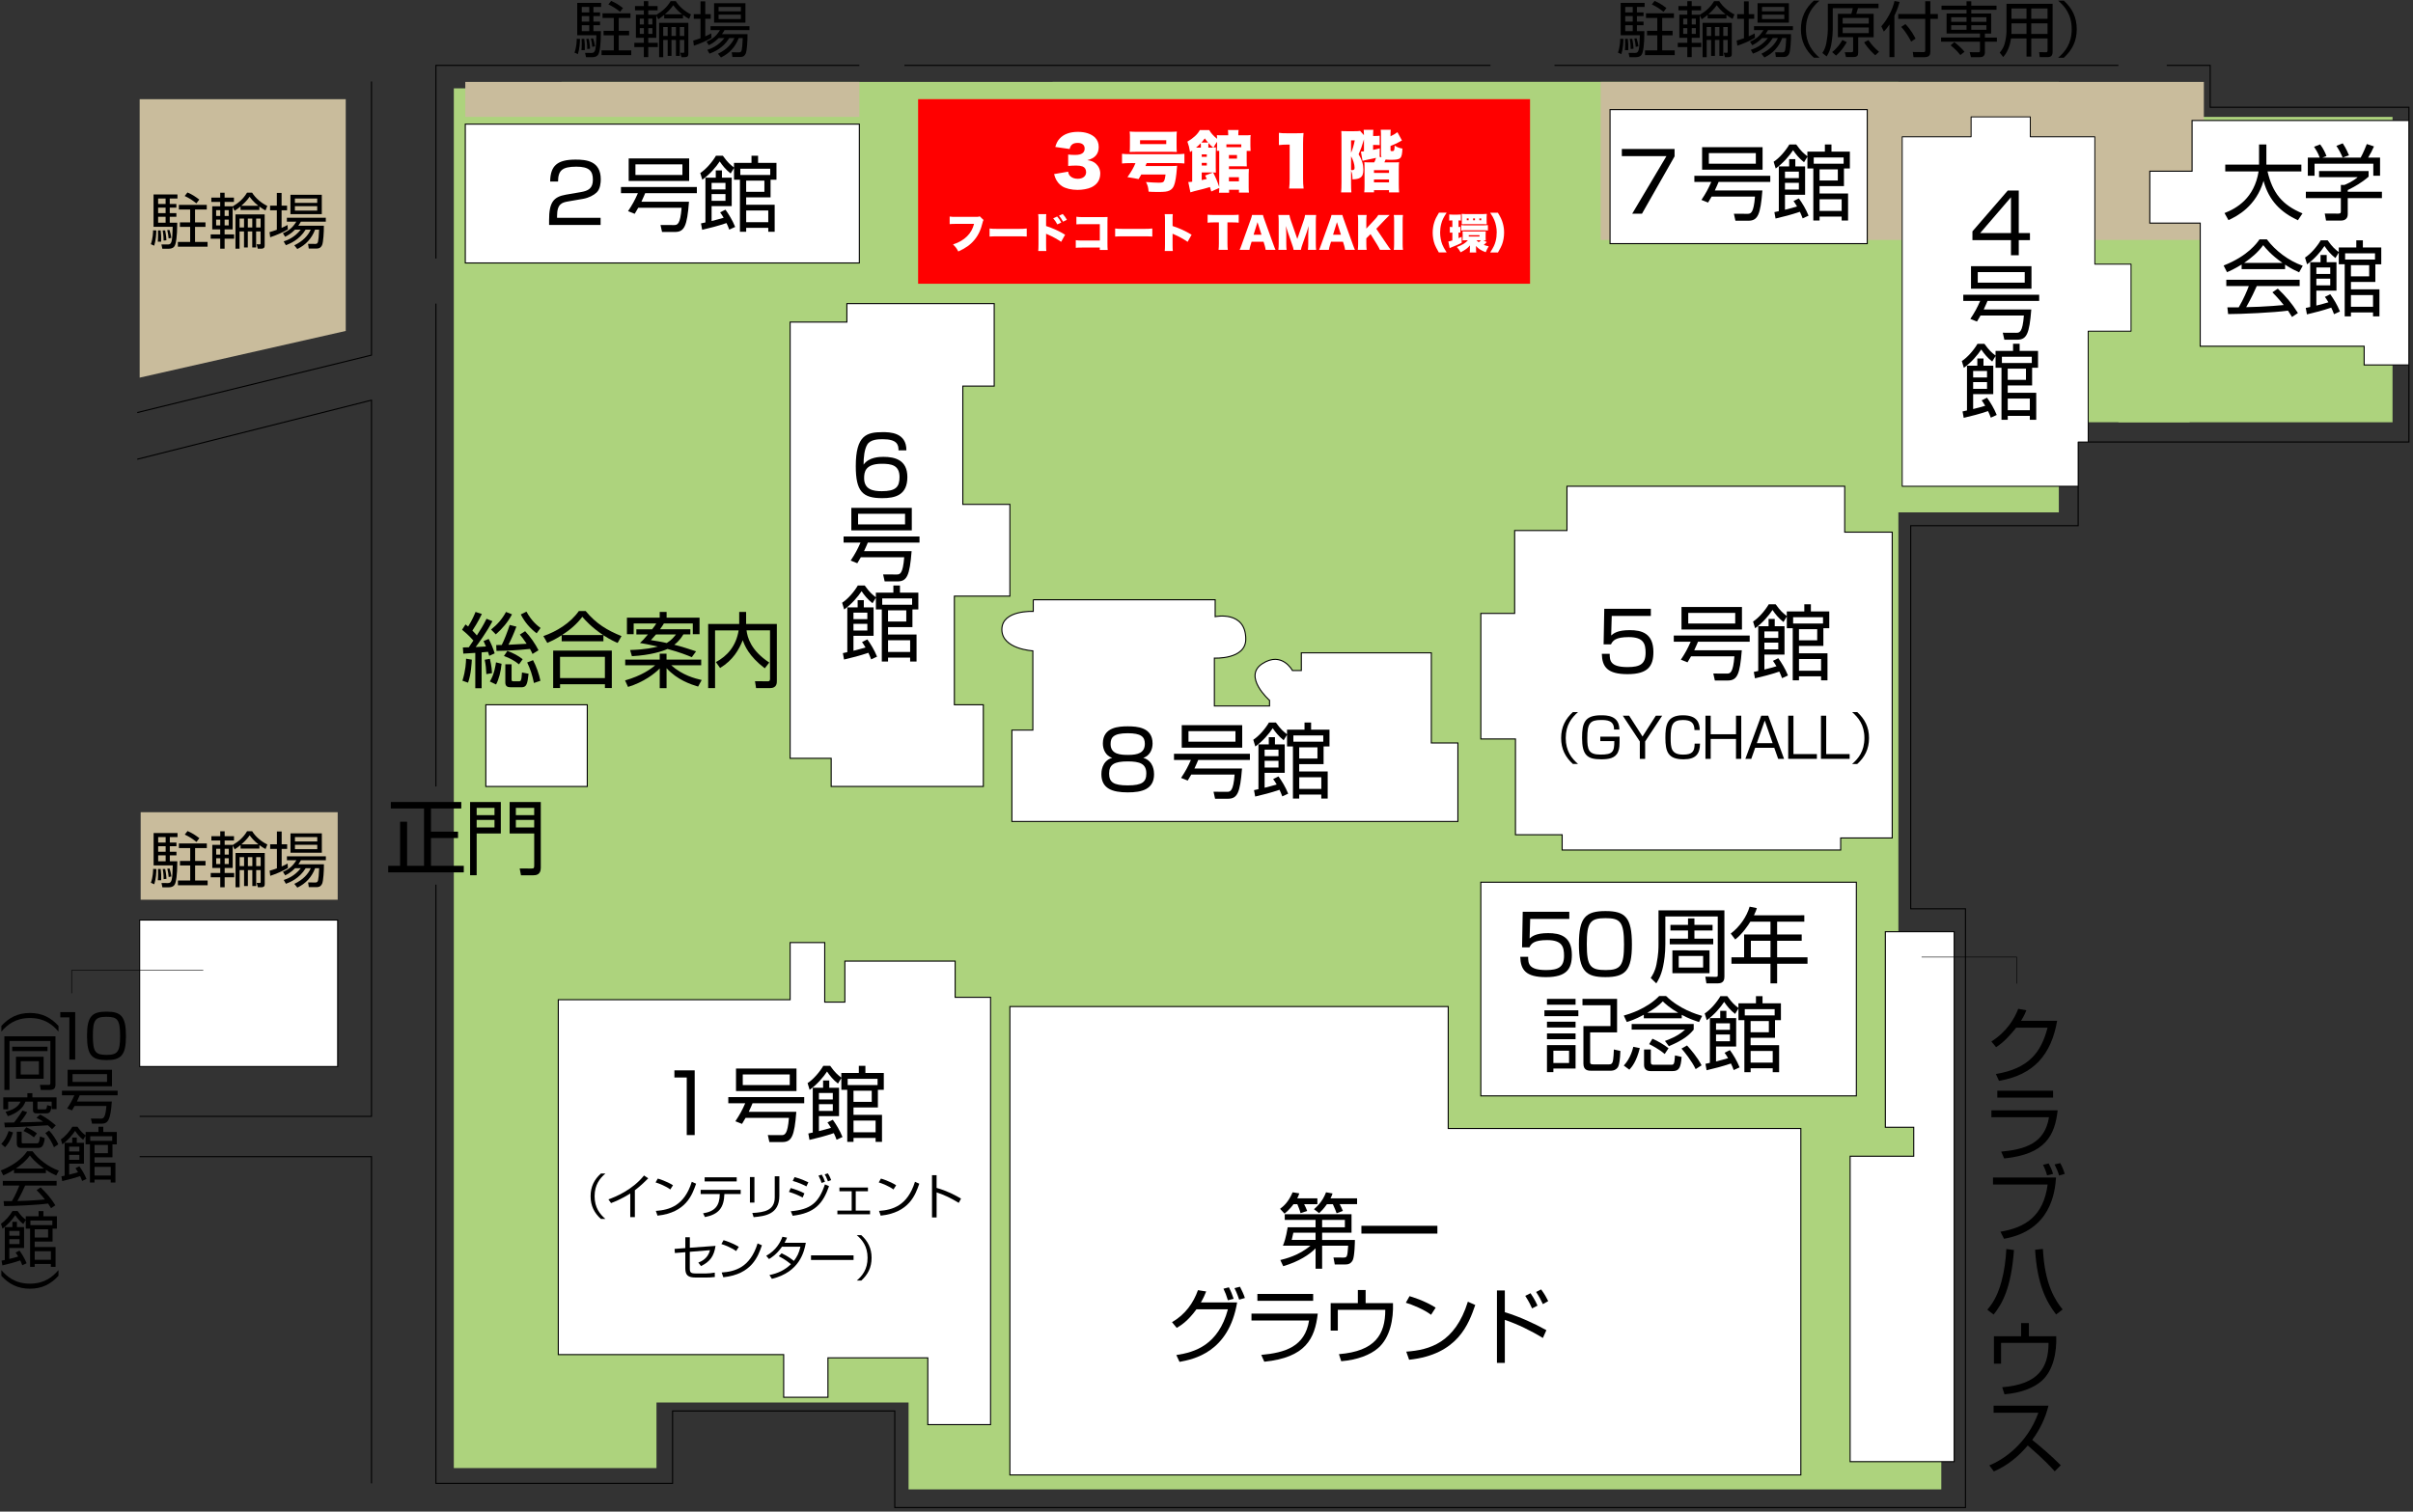 <?xml version="1.0" encoding="utf-8"?>
<!-- Generator: Adobe Illustrator 23.0.4, SVG Export Plug-In . SVG Version: 6.00 Build 0)  -->
<svg version="1.1" id="レイヤー_1" xmlns="http://www.w3.org/2000/svg" xmlns:xlink="http://www.w3.org/1999/xlink" x="0px"
	 y="0px" width="980px" height="614.11px" viewBox="0 0 980 614.11" style="enable-background:new 0 0 980 614.11;"
	 xml:space="preserve">
<rect x="0" y="0" width="980" height="614.11" fill="#333333" stroke="none"/>
<style type="text/css">
	.st0{fill:#ADD37D;}
	.st1{fill:#C9BC9C;}
	.st2{fill:#FFFFFF;}
	.st3{fill:none;stroke:#000000;stroke-width:0.429;stroke-miterlimit:10;}
	.st4{fill:#FF0000;}
	.st5{clip-path:url(#SVGID_2_);fill:#FFFFFF;}
	.st6{clip-path:url(#SVGID_2_);fill:none;stroke:#000000;stroke-width:0.429;stroke-miterlimit:10;}
	.st7{clip-path:url(#SVGID_4_);fill:#FFFFFF;}
	.st8{clip-path:url(#SVGID_6_);fill:none;stroke:#000000;stroke-width:0.379;stroke-linecap:round;stroke-linejoin:round;}
	.st9{fill:none;stroke:#000000;stroke-width:0.227;stroke-miterlimit:10;}
</style>
<rect x="184.31" y="35.89" class="st0" width="82.31" height="560.53"/>
<rect x="369" y="420.21" class="st0" width="419.43" height="184.87"/>
<rect x="427.48" y="33.28" class="st0" width="408.68" height="174.88"/>
<rect x="777.96" y="34.42" class="st0" width="111.33" height="137.12"/>
<rect x="860.36" y="47.49" class="st0" width="111.33" height="124.06"/>
<rect x="227.98" y="33.28" class="st0" width="543.02" height="536.5"/>
<rect x="650.09" y="33.28" class="st1" width="244.97" height="64.19"/>
<polyline class="st2" points="978.34,148.26 960.16,148.26 960.16,140.66 893.58,140.66 893.58,90.64 873.11,90.64 873.11,69.55 
	890.27,69.55 890.27,48.95 978.34,48.95 "/>
<polyline class="st3" points="978.34,148.26 960.16,148.26 960.16,140.66 893.58,140.66 893.58,90.64 873.11,90.64 873.11,69.55 
	890.27,69.55 890.27,48.95 978.34,48.95 "/>
<rect x="188.97" y="33.28" class="st1" width="160.04" height="14.21"/>
<rect x="57.13" y="329.97" class="st1" width="80.02" height="35.55"/>
<polygon class="st1" points="56.72,40.29 140.42,40.29 140.42,134.45 56.72,153.42 "/>
<rect x="56.72" y="373.78" class="st2" width="80.43" height="59.51"/>
<rect x="56.72" y="373.78" class="st3" width="80.43" height="59.51"/>
<polyline class="st3" points="150.88,33.1 150.88,144.27 55.74,167.6 "/>
<polyline class="st3" points="55.74,186.57 150.88,162.57 150.88,453.55 56.72,453.55 "/>
<polyline class="st3" points="56.72,469.9 150.88,469.9 150.88,602.64 "/>
<line class="st3" x1="177.04" y1="123.34" x2="177.04" y2="319.51"/>
<polyline class="st3" points="177.04,359.39 177.04,602.64 273.16,602.64 273.16,573.21 363.4,573.21 363.4,612.45 798.24,612.45 
	798.24,369.2 776.01,369.2 776.01,213.57 844.01,213.57 844.01,179.57 978.34,179.57 978.34,43.57 897.63,43.57 897.63,26.56 
	879.98,26.56 "/>
<line class="st3" x1="860.36" y1="26.56" x2="631.33" y2="26.56"/>
<line class="st3" x1="605.34" y1="26.56" x2="367.32" y2="26.56"/>
<polyline class="st3" points="349.01,26.56 177.04,26.56 177.04,36.37 177.04,105.03 "/>
<rect x="188.97" y="50.43" class="st2" width="160.04" height="56.4"/>
<rect x="188.97" y="50.43" class="st3" width="160.04" height="56.4"/>
<path d="M236.78,80.79c2.3-0.4,4.3-1.43,5.54-2.6c1.5-1.4,1.67-4.07,1.67-5.34c0-7.54-6.01-8.01-10.24-8.01
	c-7.37,0-10.24,2.44-10.31,8.91h3.2c0.03-4.44,1.6-6.04,7.41-6.04c5.2,0,6.74,1.7,6.74,5.27c0,3.54-1.83,4.54-4.94,5.07l-6.01,1.03
	c-5.2,0.9-6.84,3.27-6.84,10.41v1.9h20.92v-2.9h-17.68v-0.77c0-5,2.1-5.47,4.6-5.91L236.78,80.79z"/>
<path d="M277.15,71.08h-19.08v-4.3h19.08V71.08z M279.89,64.37h-24.56v9.14h24.56V64.37z M260.5,81.95c0.93-2,1.23-2.74,1.53-3.47
	h20.99v-2.5H252.2v2.5h6.87c-1.27,2.87-2.14,4.5-4,7.31l2.7,1.07c0.43-0.67,0.73-1.17,1.43-2.44h17.62
	c-0.53,6.87-1.77,7.01-3.1,7.01l-5.47-0.03l0.63,2.84h5.2c3.87,0,4.97-2.37,5.74-12.28H260.5z"/>
<path d="M312.02,90.26h-8.97v-4.74h8.97V90.26z M310.45,77.92h-7.41v-4.54h7.41V77.92z M300.67,68.54h12.14v2.54h-12.14V68.54z
	 M294.64,81.59H289v-2.74h5.64V81.59z M294.64,76.95H289v-2.64h5.64V76.95z M292.47,86.26c0.43,0.6,0.8,1.13,1.43,2.2
	c-1.6,0.5-2.84,0.8-4.9,1.33v-6.07h8.17V72.18h-3.97v-2.94h-2.5v2.94h-4.2v18.18c-0.47,0.1-0.6,0.13-1.8,0.4l0.47,2.6
	c3.27-0.77,6.24-1.5,9.88-2.74c0.4,0.83,0.7,1.5,1.13,2.67l2.4-1.1c-1.07-2.67-2.6-5.17-3.94-7.01L292.47,86.26z M298.11,68.07
	c-1.67-1.33-2.47-1.94-4.54-4.8h-2.8c-1.47,2.54-4.1,5.57-6.37,7.01l0.83,2.74c2.97-2.1,5.67-5.27,7.07-7.44
	c1,1.53,2.5,3.4,4.44,4.9l1.37-2.24v4.77h2.4v21.15h2.54v-1.6h8.97v1.6h2.6V83.19h-11.58v-3h9.91v-7.17h2.4v-6.84h-7.47v-2.9h-2.67
	v2.9h-7.11V68.07z"/>
<path d="M69.56,96.65c-0.1-1.1-0.39-2.18-0.71-3.23l-0.93,0.05c0.32,1.37,0.47,2.13,0.56,3.4L69.56,96.65z M67.58,97.61
	c-0.05-1.71-0.42-3.6-0.51-4.01l-1,0.02c0.12,0.69,0.39,2.25,0.37,4.11L67.58,97.61z M65.45,98.19c0.05-1.86,0-3.01-0.2-4.58h-1.1
	c0.02,0.76,0.05,1.25,0.05,1.96c0,1.32-0.07,2.01-0.12,2.62H65.45z M83.98,83.24H72.65v1.88h4.58v5.21h-4.16v1.84h4.16v6.12h-4.99
	v1.93H84.3v-1.93h-5.09v-6.12h4.24v-1.84h-4.24v-5.21h4.77V83.24z M80.94,81.08c-1.79-1.32-2.72-1.98-4.8-2.89l-1.13,1.44
	c1.93,0.91,2.99,1.59,4.75,2.99L80.94,81.08z M62.63,99.81c0.71-2.25,0.83-4.9,0.86-6.19l-1.32-0.05c0,0.71-0.05,3.28-0.91,5.63
	L62.63,99.81z M67.26,90.48h-3.04v-2.42h3.04V90.48z M67.26,82.87h-3.04v-2.23h3.04V82.87z M67.26,86.59h-3.04v-2.23h3.04V86.59z
	 M72.08,79h-9.72v13.15h7.78c-0.17,6.24-0.44,7.2-2.01,7.17l-2.57-0.02l0.37,1.76h2.42c2.15,0,2.59-1.05,2.82-1.69
	c0.2-0.51,0.81-2.77,0.81-8.89h-3.04v-2.42h2.69v-1.47h-2.69v-2.23h2.69v-1.49h-2.69v-2.23h3.13V79z"/>
<path d="M97.98,83.6c0.78-0.66,2.28-2.03,3.4-3.67c0.66,0.91,1.62,2.15,3.55,3.67H97.98z M105.84,92.42h-1.81v-3.62h1.81V92.42z
	 M99.11,92.42H97.3v-3.62h1.81V92.42z M102.46,92.42h-1.81v-3.62h1.81V92.42z M92.89,91.58h-1.66v-2.35h1.66V91.58z M92.89,87.74
	h-1.66v-2.35h1.66V87.74z M89.44,91.58h-1.66v-2.35h1.66V91.58z M89.44,87.74h-1.66v-2.35h1.66V87.74z M107.5,87.11H95.63v13.93
	h1.66v-7h1.81v6.49h1.54v-6.49h1.81v6.49h1.57v-6.49h1.81v4.77c0,0.22,0,0.49-0.47,0.47l-1.15-0.05l0.49,1.81h1.3
	c1.32,0,1.49-0.61,1.49-1.35V87.11z M100.31,78.29c-1.47,2.45-3.26,4.04-5.83,5.58V83.8h-3.26v-1.76h3.79v-1.76h-3.79v-1.98h-1.79
	v1.98h-3.6v1.76h3.6v1.76h-3.23v9.4h3.23v2.03h-3.87v1.74h3.87v4.06h1.79v-4.06h3.87v-1.74h-3.87V93.2h3.26v-9.11l0.81,1.54
	c0.66-0.42,1.4-0.91,2.4-1.76v1.44h7.64v-1.4c0.93,0.69,1.66,1.13,2.5,1.59l0.73-1.84c-2.47-1.2-4.82-3.21-6.17-5.39H100.31z"/>
<path d="M116.78,91.39c-0.59,0.34-1.2,0.66-2.42,1.2v-7.15h2.23v-1.88h-2.23v-5.19h-1.93v5.19h-2.74v1.88h2.74v7.91
	c-1.32,0.49-2.18,0.73-2.96,0.95l0.27,2.08c2.37-0.76,5.24-2.01,7.17-3.18L116.78,91.39z M121.14,91.71
	c0.42-0.56,0.66-0.98,1.05-1.66h10.13v-1.59h-15.81v1.59h3.84c-1.47,2.35-2.82,3.53-5.46,4.7l0.91,1.44
	c0.86-0.44,2.33-1.18,4.01-2.89h2.33c-2.57,3.23-5.39,4.26-6.93,4.77l0.88,1.54c1.52-0.56,5.43-2.06,8.03-6.32h2.08
	c-1.08,2.4-3.16,4.7-6.68,6.36l1.22,1.52c3.43-1.66,5.85-4.26,7.22-7.88h1.64c-0.12,2.86-0.27,4.09-0.44,4.87
	c-0.1,0.42-0.29,0.93-0.98,0.93l-3.06-0.02l0.27,1.91h3.16c1.44,0,1.93-0.73,2.25-1.4c0.51-1.08,0.76-5.43,0.73-7.88H121.14z
	 M128.83,85.56h-9.06v-1.79h9.06V85.56z M128.83,82.43h-9.06v-1.79h9.06V82.43z M117.96,79.12v7.88h12.73v-7.88H117.96z"/>
<path d="M241.62,18.83c-0.1-1.1-0.39-2.18-0.71-3.23l-0.93,0.05c0.32,1.37,0.46,2.13,0.56,3.4L241.62,18.83z M239.64,19.79
	c-0.05-1.71-0.42-3.6-0.51-4.01l-1,0.02c0.12,0.69,0.39,2.25,0.37,4.11L239.64,19.79z M237.51,20.37c0.05-1.86,0-3.01-0.2-4.58h-1.1
	c0.02,0.76,0.05,1.25,0.05,1.96c0,1.32-0.07,2.01-0.12,2.62H237.51z M256.04,5.42h-11.33V7.3h4.58v5.21h-4.16v1.84h4.16v6.12h-4.99
	v1.93h12.07v-1.93h-5.09v-6.12h4.23v-1.84h-4.23V7.3h4.77V5.42z M253.01,3.26c-1.79-1.32-2.72-1.98-4.8-2.89l-1.13,1.44
	c1.93,0.91,2.99,1.59,4.75,2.99L253.01,3.26z M234.7,21.99c0.71-2.25,0.83-4.9,0.86-6.19l-1.32-0.05c0,0.71-0.05,3.28-0.91,5.63
	L234.7,21.99z M239.32,12.66h-3.04v-2.42h3.04V12.66z M239.32,5.05h-3.04V2.82h3.04V5.05z M239.32,8.77h-3.04V6.54h3.04V8.77z
	 M244.15,1.18h-9.72v13.15h7.78c-0.17,6.24-0.44,7.2-2.01,7.17l-2.57-0.02l0.37,1.76h2.42c2.15,0,2.59-1.05,2.82-1.69
	c0.2-0.51,0.81-2.77,0.81-8.89h-3.04v-2.42h2.69V8.77h-2.69V6.54h2.69V5.05h-2.69V2.82h3.13V1.18z"/>
<path d="M270.05,5.79c0.78-0.66,2.28-2.03,3.4-3.67c0.66,0.91,1.62,2.15,3.55,3.67H270.05z M277.9,14.6h-1.81v-3.62h1.81V14.6z
	 M271.17,14.6h-1.81v-3.62h1.81V14.6z M274.52,14.6h-1.81v-3.62h1.81V14.6z M264.95,13.77h-1.66v-2.35h1.66V13.77z M264.95,9.92
	h-1.66V7.57h1.66V9.92z M261.5,13.77h-1.66v-2.35h1.66V13.77z M261.5,9.92h-1.66V7.57h1.66V9.92z M279.57,9.29H267.7v13.93h1.66v-7
	h1.81v6.49h1.54v-6.49h1.81v6.49h1.57v-6.49h1.81v4.77c0,0.22,0,0.49-0.47,0.47l-1.15-0.05l0.49,1.81h1.3
	c1.32,0,1.49-0.61,1.49-1.35V9.29z M272.37,0.47c-1.47,2.45-3.26,4.04-5.83,5.58V5.98h-3.26V4.22h3.79V2.46h-3.79V0.47h-1.79v1.98
	h-3.6v1.76h3.6v1.76h-3.23v9.4h3.23v2.03h-3.87v1.74h3.87v4.06h1.79v-4.06h3.87v-1.74h-3.87v-2.03h3.26V6.27l0.81,1.54
	c0.66-0.42,1.4-0.91,2.4-1.76V7.5h7.64V6.1c0.93,0.69,1.66,1.13,2.5,1.59l0.73-1.84c-2.47-1.2-4.82-3.21-6.17-5.39H272.37z"/>
<path d="M288.85,13.57c-0.59,0.34-1.2,0.66-2.42,1.2V7.62h2.23V5.74h-2.23V0.55h-1.93v5.19h-2.74v1.88h2.74v7.91
	c-1.32,0.49-2.18,0.73-2.96,0.95l0.27,2.08c2.37-0.76,5.24-2.01,7.17-3.18L288.85,13.57z M293.2,13.89
	c0.42-0.56,0.66-0.98,1.05-1.66h10.13v-1.59h-15.81v1.59h3.84c-1.47,2.35-2.82,3.53-5.46,4.7l0.91,1.44
	c0.86-0.44,2.33-1.18,4.01-2.89h2.33c-2.57,3.23-5.39,4.26-6.93,4.77l0.88,1.54c1.52-0.56,5.43-2.06,8.03-6.32h2.08
	c-1.08,2.4-3.16,4.7-6.68,6.36l1.22,1.52c3.43-1.66,5.85-4.26,7.22-7.88h1.64c-0.12,2.86-0.27,4.09-0.44,4.87
	c-0.1,0.42-0.29,0.93-0.98,0.93l-3.06-0.02l0.27,1.91h3.16c1.44,0,1.93-0.73,2.25-1.4c0.51-1.08,0.76-5.43,0.73-7.88H293.2z
	 M300.89,7.74h-9.06V5.96h9.06V7.74z M300.89,4.61h-9.06V2.82h9.06V4.61z M290.02,1.31v7.88h12.73V1.31H290.02z"/>
<path d="M665.41,18.83c-0.1-1.1-0.39-2.18-0.71-3.23l-0.93,0.05c0.32,1.37,0.47,2.13,0.56,3.4L665.41,18.83z M663.42,19.79
	c-0.05-1.71-0.42-3.6-0.51-4.01l-1,0.02c0.12,0.69,0.39,2.25,0.37,4.11L663.42,19.79z M661.3,20.37c0.05-1.86,0-3.01-0.2-4.58H660
	c0.02,0.76,0.05,1.25,0.05,1.96c0,1.32-0.07,2.01-0.12,2.62H661.3z M679.83,5.42h-11.33V7.3h4.58v5.21h-4.16v1.84h4.16v6.12h-4.99
	v1.93h12.07v-1.93h-5.09v-6.12h4.23v-1.84h-4.23V7.3h4.77V5.42z M676.79,3.26c-1.79-1.32-2.72-1.98-4.8-2.89l-1.13,1.44
	c1.93,0.91,2.99,1.59,4.75,2.99L676.79,3.26z M658.48,21.99c0.71-2.25,0.83-4.9,0.86-6.19l-1.32-0.05c0,0.71-0.05,3.28-0.91,5.63
	L658.48,21.99z M663.11,12.66h-3.04v-2.42h3.04V12.66z M663.11,5.05h-3.04V2.82h3.04V5.05z M663.11,8.77h-3.04V6.54h3.04V8.77z
	 M667.93,1.18h-9.72v13.15H666c-0.17,6.24-0.44,7.2-2.01,7.17l-2.57-0.02l0.37,1.76h2.42c2.15,0,2.59-1.05,2.82-1.69
	c0.2-0.51,0.81-2.77,0.81-8.89h-3.04v-2.42h2.69V8.77h-2.69V6.54h2.69V5.05h-2.69V2.82h3.13V1.18z"/>
<path d="M693.83,5.79c0.78-0.66,2.28-2.03,3.4-3.67c0.66,0.91,1.62,2.15,3.55,3.67H693.83z M701.69,14.6h-1.81v-3.62h1.81V14.6z
	 M694.95,14.6h-1.81v-3.62h1.81V14.6z M698.31,14.6h-1.81v-3.62h1.81V14.6z M688.74,13.77h-1.66v-2.35h1.66V13.77z M688.74,9.92
	h-1.66V7.57h1.66V9.92z M685.28,13.77h-1.66v-2.35h1.66V13.77z M685.28,9.92h-1.66V7.57h1.66V9.92z M703.35,9.29h-11.87v13.93h1.66
	v-7h1.81v6.49h1.54v-6.49h1.81v6.49h1.57v-6.49h1.81v4.77c0,0.22,0,0.49-0.47,0.47l-1.15-0.05l0.49,1.81h1.3
	c1.32,0,1.49-0.61,1.49-1.35V9.29z M696.15,0.47c-1.47,2.45-3.26,4.04-5.83,5.58V5.98h-3.26V4.22h3.79V2.46h-3.79V0.47h-1.79v1.98
	h-3.6v1.76h3.6v1.76h-3.23v9.4h3.23v2.03h-3.87v1.74h3.87v4.06h1.79v-4.06h3.87v-1.74h-3.87v-2.03h3.26V6.27l0.81,1.54
	c0.66-0.42,1.4-0.91,2.4-1.76V7.5h7.64V6.1c0.93,0.69,1.66,1.13,2.5,1.59l0.73-1.84c-2.47-1.2-4.82-3.21-6.17-5.39H696.15z"/>
<path d="M712.63,13.57c-0.59,0.34-1.2,0.66-2.42,1.2V7.62h2.23V5.74h-2.23V0.55h-1.93v5.19h-2.74v1.88h2.74v7.91
	c-1.32,0.49-2.18,0.73-2.96,0.95l0.27,2.08c2.37-0.76,5.24-2.01,7.17-3.18L712.63,13.57z M716.99,13.89
	c0.42-0.56,0.66-0.98,1.05-1.66h10.13v-1.59h-15.81v1.59h3.84c-1.47,2.35-2.82,3.53-5.46,4.7l0.91,1.44
	c0.86-0.44,2.33-1.18,4.01-2.89h2.33c-2.57,3.23-5.39,4.26-6.93,4.77l0.88,1.54c1.52-0.56,5.43-2.06,8.03-6.32h2.08
	c-1.08,2.4-3.16,4.7-6.68,6.36l1.22,1.52c3.43-1.66,5.85-4.26,7.22-7.88h1.64c-0.12,2.86-0.27,4.09-0.44,4.87
	c-0.1,0.42-0.29,0.93-0.98,0.93l-3.06-0.02l0.27,1.91h3.16c1.44,0,1.93-0.73,2.25-1.4c0.51-1.08,0.76-5.43,0.73-7.88H716.99z
	 M724.67,7.74h-9.06V5.96h9.06V7.74z M724.67,4.61h-9.06V2.82h9.06V4.61z M713.8,1.31v7.88h12.73V1.31H713.8z"/>
<path d="M736.67,0.25c-3.35,3.04-5.26,6.66-5.26,11.6c0,4.94,1.91,8.57,5.26,11.6h2.3c-2.82-2.45-5.51-5.73-5.51-11.6
	c0-5.88,2.69-9.16,5.51-11.6H736.67z"/>
<path d="M763.13,21.04c-1.88-1.62-2.86-2.69-4.31-4.75l-1.74,0.91c1.47,2.42,3.57,4.43,4.53,5.26L763.13,21.04z M745.67,22.58
	c2.5-2.11,3.94-4.72,4.36-5.46l-1.79-0.88c-0.88,1.64-2.45,3.67-4.14,4.9L745.67,22.58z M758.97,13.45h-10.6v-2.28h10.6V13.45z
	 M758.97,9.58h-10.6V7.3h10.6V9.58z M762.93,1.48h-20.59v10.45c0,1.81-0.27,3.6-0.56,5.36c-0.27,1.52-0.78,2.99-1.66,4.23l1.74,1.4
	c1-1.47,1.57-3.13,1.88-4.8c0.54-2.91,0.61-5.61,0.61-6.17V3.31h8.13c-0.12,0.73-0.39,1.62-0.59,2.3h-5.46v9.5h6.19v5.29
	c0,0.47,0,0.83-0.69,0.83l-2.69-0.02l0.47,1.96h3.01c1.66,0,1.96-0.66,1.96-1.91v-6.14h6.27v-9.5h-7.05c0.2-0.54,0.24-0.71,0.71-2.3
	h8.32V1.48z"/>
<path d="M781.9,0.5v5.19h-10.97v1.96h10.97v12.83c0,0.59-0.22,0.69-0.64,0.69l-4.41-0.05l0.29,2.11h4.48c2.11,0,2.35-1.15,2.35-2.25
	V7.65h3.06V5.69h-3.06V0.5H781.9z M777.96,15.7c-0.39-0.78-1.69-3.43-4.11-5.92l-1.71,1.15c2.11,2.2,3.67,5.26,4.04,5.97
	L777.96,15.7z M769.37,6.4c1.37-2.79,1.84-4.6,2.13-5.61l-2.08-0.39c-0.76,3.67-3.16,7.88-5.36,10.28l1.03,2.15
	c0.61-0.64,1.27-1.35,2.28-2.91v13.29h2.01V6.4z"/>
<path d="M797.86,21.04c-1.03-1.3-2.91-2.99-4.14-3.92l-1.52,1.3c0.59,0.47,2.42,1.91,3.97,3.94L797.86,21.04z M806.75,12.1h-6.14
	v-1.86h6.14V12.1z M806.75,8.85h-6.14V7.01h6.14V8.85z M798.67,12.1h-6.22v-1.86h6.22V12.1z M798.67,8.85h-6.22V7.01h6.22V8.85z
	 M810.86,2.31h-10.26V0.52h-1.93v1.79h-10.16v1.66h10.16v1.52h-8.1v8.13h13.56v1.62h-15.79v1.69h15.79v3.65
	c0,0.59-0.27,0.64-0.59,0.64l-3.6-0.02l0.54,2.03h3.62c0.95,0,2.03-0.34,2.03-1.91v-4.38h4.87v-1.69h-4.87v-1.62h2.55V5.49h-8.08
	V3.97h10.26V2.31z"/>
<path d="M823.03,13.79h-6.12c0.02-0.29,0.02-0.39,0.02-1.27V9.48h6.1V13.79z M823.03,7.62h-6.1V3.46h6.1V7.62z M831.57,7.62h-6.61
	V3.46h6.61V7.62z M831.57,13.79h-6.61V9.48h6.61V13.79z M833.63,1.55H814.9v11.28c0,1.32-0.29,3.33-0.78,5.07
	c-0.49,1.66-1.4,2.79-1.96,3.48l1.4,1.79c1.37-1.49,2.72-3.99,3.16-7.54h6.32v7.37h1.93v-7.37h6.61v4.94c0,0.37-0.15,0.66-0.56,0.66
	l-2.86-0.05l0.24,2.03h3.3c0.83,0,1.93-0.27,1.93-2.06V1.55z"/>
<path d="M838.18,23.46c3.33-3.04,5.26-6.66,5.26-11.6c0-4.94-1.93-8.57-5.26-11.6h-2.3c2.72,2.35,5.51,5.63,5.51,11.6
	s-2.79,9.25-5.51,11.6H838.18z"/>
<path d="M69.59,356.08c-0.1-1.1-0.39-2.18-0.71-3.23l-0.93,0.05c0.32,1.37,0.47,2.13,0.56,3.4L69.59,356.08z M67.6,357.04
	c-0.05-1.71-0.42-3.6-0.51-4.01l-1,0.02c0.12,0.69,0.39,2.25,0.37,4.11L67.6,357.04z M65.47,357.62c0.05-1.86,0-3.01-0.2-4.58h-1.1
	c0.02,0.76,0.05,1.25,0.05,1.96c0,1.32-0.07,2.01-0.12,2.62H65.47z M84,342.67H72.67v1.88h4.58v5.21h-4.16v1.84h4.16v6.12h-4.99
	v1.93h12.07v-1.93h-5.09v-6.12h4.23v-1.84h-4.23v-5.21H84V342.67z M80.97,340.51c-1.79-1.32-2.72-1.98-4.8-2.89l-1.13,1.44
	c1.93,0.91,2.99,1.59,4.75,2.99L80.97,340.51z M62.66,359.24c0.71-2.25,0.83-4.9,0.86-6.19L62.19,353c0,0.71-0.05,3.28-0.91,5.63
	L62.66,359.24z M67.28,349.91h-3.04v-2.42h3.04V349.91z M67.28,342.3h-3.04v-2.23h3.04V342.3z M67.28,346.02h-3.04v-2.23h3.04
	V346.02z M72.11,338.43h-9.72v13.15h7.78c-0.17,6.24-0.44,7.2-2.01,7.17l-2.57-0.02l0.37,1.76h2.42c2.15,0,2.59-1.05,2.82-1.69
	c0.2-0.51,0.81-2.77,0.81-8.89h-3.04v-2.42h2.69v-1.47h-2.69v-2.23h2.69v-1.49h-2.69v-2.23h3.13V338.43z"/>
<path d="M98.01,343.03c0.78-0.66,2.28-2.03,3.4-3.67c0.66,0.91,1.62,2.15,3.55,3.67H98.01z M105.86,351.85h-1.81v-3.62h1.81V351.85z
	 M99.13,351.85h-1.81v-3.62h1.81V351.85z M102.49,351.85h-1.81v-3.62h1.81V351.85z M92.91,351.01h-1.66v-2.35h1.66V351.01z
	 M92.91,347.17h-1.66v-2.35h1.66V347.17z M89.46,351.01H87.8v-2.35h1.66V351.01z M89.46,347.17H87.8v-2.35h1.66V347.17z
	 M107.53,346.54H95.66v13.93h1.66v-7h1.81v6.49h1.54v-6.49h1.81v6.49h1.57v-6.49h1.81v4.77c0,0.22,0,0.49-0.47,0.47l-1.15-0.05
	l0.49,1.81h1.3c1.32,0,1.49-0.61,1.49-1.35V346.54z M100.33,337.72c-1.47,2.45-3.26,4.04-5.83,5.58v-0.07h-3.26v-1.76h3.79v-1.76
	h-3.79v-1.98h-1.79v1.98h-3.6v1.76h3.6v1.76h-3.23v9.4h3.23v2.03h-3.87v1.74h3.87v4.06h1.79v-4.06h3.87v-1.74h-3.87v-2.03h3.26
	v-9.11l0.81,1.54c0.66-0.42,1.4-0.91,2.4-1.76v1.44h7.64v-1.4c0.93,0.69,1.66,1.13,2.5,1.59l0.73-1.84
	c-2.47-1.2-4.82-3.21-6.17-5.39H100.33z"/>
<path d="M116.81,350.82c-0.59,0.34-1.2,0.66-2.42,1.2v-7.15h2.23v-1.88h-2.23v-5.19h-1.93v5.19h-2.74v1.88h2.74v7.91
	c-1.32,0.49-2.18,0.73-2.96,0.95l0.27,2.08c2.37-0.76,5.24-2.01,7.17-3.18L116.81,350.82z M121.16,351.14
	c0.42-0.56,0.66-0.98,1.05-1.66h10.13v-1.59h-15.81v1.59h3.84c-1.47,2.35-2.82,3.53-5.46,4.7l0.91,1.44
	c0.86-0.44,2.33-1.17,4.01-2.89h2.33c-2.57,3.23-5.39,4.26-6.93,4.77l0.88,1.54c1.52-0.56,5.43-2.06,8.03-6.32h2.08
	c-1.08,2.4-3.16,4.7-6.68,6.36l1.22,1.52c3.43-1.66,5.85-4.26,7.22-7.88h1.64c-0.12,2.86-0.27,4.09-0.44,4.87
	c-0.1,0.42-0.29,0.93-0.98,0.93l-3.06-0.02l0.27,1.91h3.16c1.44,0,1.93-0.73,2.25-1.4c0.51-1.08,0.76-5.43,0.73-7.88H121.16z
	 M128.85,344.99h-9.06v-1.79h9.06V344.99z M128.85,341.86h-9.06v-1.79h9.06V341.86z M117.98,338.55v7.88h12.73v-7.88H117.98z"/>
<polygon points="24.49,411.18 24.49,413.31 28.17,413.31 28.17,430.47 30.54,430.47 30.54,411.18 "/>
<path d="M43.22,413.09c4.41,0,5.56,1,5.56,7.86c0,6.29-1.03,7.61-5.43,7.61c-4.55,0-5.63-1.1-5.63-7.69
	C37.71,414.34,38.69,413.09,43.22,413.09z M35.34,420.83c0,8.03,2.08,9.84,7.91,9.84c5.92,0,7.91-1.96,7.91-9.72
	c0-8.1-2.01-9.96-7.91-9.96C37.37,410.99,35.34,412.85,35.34,420.83z"/>
<path d="M43.47,439.53h-14v-3.16h14V439.53z M45.47,434.61H27.46v6.71h18.02V434.61z M31.25,447.51c0.69-1.47,0.91-2.01,1.13-2.55
	h15.4v-1.84H25.16v1.84h5.04c-0.93,2.11-1.57,3.3-2.94,5.36l1.98,0.78c0.32-0.49,0.54-0.86,1.05-1.79h12.92
	c-0.39,5.04-1.3,5.14-2.28,5.14l-4.01-0.02l0.47,2.08h3.82c2.84,0,3.65-1.74,4.21-9.01H31.25z"/>
<path d="M44.98,477.55H38.4v-3.48h6.58V477.55z M43.83,468.49H38.4v-3.33h5.43V468.49z M36.66,461.61h8.91v1.86h-8.91V461.61z
	 M32.23,471.18h-4.14v-2.01h4.14V471.18z M32.23,467.78h-4.14v-1.93h4.14V467.78z M30.64,474.61c0.32,0.44,0.59,0.83,1.05,1.62
	c-1.18,0.37-2.08,0.59-3.6,0.98v-4.46h6v-8.47h-2.91v-2.15h-1.84v2.15h-3.08v13.34c-0.34,0.07-0.44,0.1-1.32,0.29l0.34,1.91
	c2.4-0.56,4.58-1.1,7.25-2.01c0.29,0.61,0.51,1.1,0.83,1.96l1.76-0.81c-0.78-1.96-1.91-3.79-2.89-5.14L30.64,474.61z M34.78,461.27
	c-1.22-0.98-1.81-1.42-3.33-3.53h-2.06c-1.08,1.86-3.01,4.09-4.68,5.14l0.61,2.01c2.18-1.54,4.16-3.87,5.19-5.46
	c0.73,1.13,1.84,2.5,3.26,3.6l1-1.64v3.5h1.76v15.52h1.86v-1.18h6.58v1.18h1.91v-8.05H38.4v-2.2h7.27v-5.26h1.76v-5.02h-5.48v-2.13
	h-1.96v2.13h-5.21V461.27z"/>
<path d="M23.76,416.79c-3.04-3.35-6.66-5.26-11.6-5.26c-5.02,0-8.62,1.98-11.6,5.26v2.3c2.4-2.77,5.7-5.51,11.6-5.51
	c5.87,0,9.16,2.69,11.6,5.51V416.79z"/>
<path d="M4.96,425.24v1.79h14.34v-1.79H4.96z M22.54,421H1.78v21.81h2.08v-19.9h16.6v17.06c0,0.81-0.34,0.78-0.86,0.78l-3.38-0.02
	l0.34,2.08h3.5c1.88,0,2.47-0.71,2.47-2.18V421z M15.8,436.52H8.41v-5.41h7.39V436.52z M6.48,429.32v8.93h11.24v-8.93H6.48z"/>
<path d="M15,460.46c-1.17-0.93-2.86-1.91-4.33-2.5l-1.13,1.52c2.23,0.95,3.77,2.2,4.23,2.57L15,460.46z M23.69,464.89
	c-0.83-1.88-2.37-4.16-3.75-5.61l-1.52,1.05c1.54,1.81,2.77,3.94,3.5,5.75L23.69,464.89z M6.82,459.78v4.72
	c0,1.86,1.22,1.86,1.91,1.86H15c1.57,0,2.69,0,3.18-3.97l-1.93-0.71c-0.37,2.82-0.56,2.82-1.62,2.82H9.44
	c-0.64,0-0.64-0.24-0.64-0.64v-4.09H6.82z M2.05,466.07c0.86-0.93,2.13-2.35,3.23-6.02l-1.76-0.56c-0.83,2.42-1.69,3.87-2.99,5.24
	L2.05,466.07z M1.34,445.82v4.85h1.98v-3.11h5.04c-0.42,0.86-1.54,3.08-6.1,4.09l0.93,1.81c3.79-1.17,6.32-3.45,7.12-5.9h3.08v3.35
	c0,1.3,0.81,1.4,1.44,1.4h4.11c1.4,0,1.76-0.95,1.96-2.86l-1.74-0.47c-0.24,1.64-0.37,1.71-1.03,1.71H15.8
	c-0.56,0-0.59-0.17-0.59-0.42v-2.72h5.78v3.04h1.98v-4.77h-9.82v-1.71h-2.03v1.71H1.34z M9.12,451.18c-1.35,2.25-3.13,4.5-3.4,4.85
	c-3.06,0.02-3.4,0.05-3.97,0.05l0.22,1.91c5.29-0.07,6.51-0.15,17.48-0.83c0.71,0.61,1.13,1.03,1.69,1.59l1.52-1.57
	c-2.2-1.81-3.75-3.04-6.36-4.38l-1.49,1.3c0.71,0.37,1.52,0.81,2.72,1.59c-2.35,0.1-7.32,0.27-9.38,0.29
	c0.2-0.24,1.74-2.18,2.89-4.14L9.12,451.18z"/>
<path d="M6.45,474.73c2.06-1.42,4.14-3.13,5.68-5.29c0.86,1.08,2.28,2.84,5.73,5.29H6.45z M18.64,475.25
	c1.74,1.18,3.11,1.81,4.19,2.3l1.08-1.96c-4.26-1.52-8.15-4.48-10.7-7.88h-2.18c-0.66,0.98-3.4,4.94-10.7,7.81l1,1.98
	c0.83-0.34,2.18-0.93,4.36-2.28v1.37h12.95V475.25z M14.87,483.5c1.91,1.93,3.13,3.48,3.38,3.79c-1.81,0.17-4.33,0.39-7.32,0.51
	c-0.51,0.02-3.26,0.1-3.87,0.12c1.59-2.82,2.57-4.94,3.16-6.29H23v-1.88H1.14v1.88h6.71c-0.54,1.42-1.47,3.7-3.01,6.34H1.46
	l0.22,2.01c3.77,0,13.76-0.44,17.85-1.03c0.51,0.76,0.81,1.22,1.2,1.88l1.76-1.17c-1.88-2.99-3.38-4.7-6-7.27L14.87,483.5z"/>
<path d="M20.68,511.79h-6.58v-3.48h6.58V511.79z M19.53,502.74h-5.43v-3.33h5.43V502.74z M12.35,495.86h8.91v1.86h-8.91V495.86z
	 M7.92,505.43H3.79v-2.01h4.14V505.43z M7.92,502.03H3.79v-1.93h4.14V502.03z M6.33,508.86c0.32,0.44,0.59,0.83,1.05,1.62
	c-1.18,0.37-2.08,0.59-3.6,0.98V507h6v-8.47H6.87v-2.15H5.03v2.15H1.95v13.34c-0.34,0.07-0.44,0.1-1.32,0.29l0.34,1.91
	c2.4-0.56,4.58-1.1,7.25-2.01c0.29,0.61,0.51,1.1,0.83,1.96l1.76-0.81c-0.78-1.96-1.91-3.79-2.89-5.14L6.33,508.86z M10.47,495.52
	c-1.22-0.98-1.81-1.42-3.33-3.53H5.08c-1.08,1.86-3.01,4.09-4.68,5.14l0.61,2.01c2.18-1.54,4.16-3.87,5.19-5.46
	c0.73,1.13,1.84,2.5,3.26,3.6l1-1.64v3.5h1.76v15.52h1.86v-1.17h6.58v1.17h1.91v-8.05h-8.49v-2.2h7.27v-5.26h1.76v-5.02h-5.48v-2.13
	h-1.96v2.13h-5.21V495.52z"/>
<path d="M0.55,518.31c3.04,3.33,6.66,5.24,11.6,5.24s8.57-1.91,11.6-5.26v-2.3c-2.35,2.72-5.63,5.51-11.6,5.51S2.9,518.7,0.55,516
	V518.31z"/>
<path d="M212.28,267.8c-1.84-1.43-3.74-2.44-6.21-3.37l-1.4,2.07c2.6,0.93,4.6,2.14,6.11,3.4L212.28,267.8z M219.48,276.57
	c-0.5-2.6-1.8-6.21-3-8.37l-2.37,0.93c1.33,2.84,2.04,5,2.74,8.34L219.48,276.57z M201.47,278.07c1.13-2.07,1.94-5.27,2.24-8.41
	l-2.27-0.57c-0.2,1.3-0.7,4.94-2.5,7.77L201.47,278.07z M207.77,269.87h-2.54v7.41c0,1.57,0.9,1.94,2.27,1.94h4.27
	c2.14,0,2.44-1.43,2.9-5.51l-2.67-0.5c-0.2,3.57-0.53,3.57-1.33,3.57h-2.07c-0.77,0-0.83-0.2-0.83-0.77V269.87z M211.51,249.62
	c1.53,3.04,3.77,5.67,6.44,7.67l1.6-2.17c-1.1-0.8-3.54-2.6-5.74-6.64L211.51,249.62z M201.37,257.72c2.6-2.27,4.97-5.04,6.57-8.14
	l-2.44-0.97c-1.53,2.87-3.54,5.14-6.07,7.14L201.37,257.72z M199.83,273.47c-0.07-0.97-0.13-2.74-0.87-5.81l-2.1,0.37
	c0.37,1.73,0.6,3.97,0.67,5.84L199.83,273.47z M190.09,277.34c1.27-3.5,1.47-8.07,1.53-9.34l-2.34-0.4
	c-0.03,1.47-0.13,4.67-1.47,8.94L190.09,277.34z M207.01,253.89c-0.97,2.9-2.2,6.14-3.24,8.14c-0.83,0-1.17,0-2.24,0.03l0.1,2.37
	c4.9-0.1,7.87-0.2,13.61-0.8c0.47,0.8,0.67,1.2,1.03,2.04l2.44-1.5c-1.3-2.57-3.34-5.57-5.44-7.74l-2.14,1.37
	c0.8,0.97,1.33,1.6,2.77,3.74c-1.87,0.1-5.94,0.33-7.41,0.4c0.9-1.63,2.24-4.67,3.24-7.37L207.01,253.89z M197.6,251.38
	c-1.43,2.87-2.34,4.27-3.94,6.77c-0.37-0.47-0.83-1-1.8-1.97c0.3-0.43,2.5-3.84,3.84-6.74l-2.57-0.83c-0.37,0.93-1.3,3.24-3,5.91
	c-0.3-0.27-0.5-0.4-1.07-0.83l-1.4,2.14c0.83,0.7,2.77,2.27,4.6,4.4c-1,1.5-1.53,2.27-1.87,2.74c-1.5,0.03-1.7,0.07-2.4,0.07
	l0.17,2.5c0.4-0.03,4.07-0.27,4.87-0.3v14.35h2.57v-14.55c0.7-0.03,1.77-0.13,2.6-0.23c0.13,0.47,0.27,0.8,0.5,1.63l2.2-1
	c-0.57-1.94-1.5-4.14-2.44-5.87l-2.07,0.87c0.3,0.63,0.4,0.83,0.97,2.2c-0.6,0.03-3.5,0.2-4.17,0.23c0.87-1.13,4.5-6.11,6.81-10.51
	L197.6,251.38z"/>
<path d="M245.67,275.47h-18.22v-8.61h18.22V275.47z M224.66,264.3v15.21h2.8v-1.53h18.22v1.53h2.8V264.3H224.66z M228.26,257.99
	c3.14-2,6.01-4.44,8.24-7.41c1.1,1.27,3.67,4.24,8.44,7.41H228.26z M245.07,258.09c2.97,1.9,4.74,2.67,5.77,3.1l1.57-2.77
	c-5.71-2.3-10.34-5.04-14.55-10.18h-2.77c-3.5,4.97-9.07,8.31-14.41,10.18l1.6,2.77c1.2-0.53,3.14-1.37,5.84-3.1v2.44h16.95V258.09z
	"/>
<path d="M284.98,276.27c-2.67-0.63-7.81-1.9-12.38-6.01h12.18v-2.3H270.7v-2.4h-2.77v2.4h-14.01v2.3h12.18
	c-1.73,1.5-5.47,4.24-12.24,6.17l1.2,2.64c6.41-1.94,10.91-5.47,12.88-7.51v8.01h2.77v-8.11c4.37,4.77,9.84,6.57,12.81,7.47
	L284.98,276.27z M274.53,257.76c-0.77,0.97-1.77,2.27-3.74,3.47c-2.5-0.57-4.54-0.87-6.44-1.17c0.63-0.67,1.1-1.17,2.07-2.3H274.53z
	 M268.06,255.65c0.93-1.3,1.3-1.9,1.57-2.37h11.74v4.37h2.74v-6.71h-13.38v-2.34h-2.8v2.34h-13.31v6.71h2.74v-4.37h9.17
	c-0.2,0.37-0.63,1.07-1.67,2.37h-6.41v2.1h4.7c-1.63,1.97-2.3,2.6-3.24,3.47c1.4,0.23,3.57,0.6,7.24,1.43
	c-1.73,0.47-4.8,1.23-11.24,1.43l0.73,2.5c7.61-0.4,12.54-2.04,14.45-2.94c4.97,1.33,7.94,2.54,9.88,3.34l1.73-2.37
	c-2.34-0.77-5.91-1.97-8.84-2.67c2.2-1.73,3.14-3.34,3.67-4.2h2.84v-2.1H268.06z"/>
<path d="M300.22,253.49h-12.61v26.06h2.8v-23.45h9.58c-1.07,6.47-4.64,10.41-9.24,12.88l1.7,2.4c5.34-3.24,7.64-7.47,9.21-11.28
	c0.73,2.04,2.34,6.37,8.94,11.41l1.83-2.34c-7.61-5-8.87-10.31-9.24-13.08h9.54v19.82c0,0.83-0.5,0.87-0.93,0.87l-5.17-0.03
	l0.43,2.8h5.67c2.77,0,2.77-2.07,2.77-2.84v-23.22h-12.48v-4.87h-2.8V253.49z"/>
<polygon points="158.73,325.82 158.73,328.45 172.21,328.45 172.21,351.74 165.34,351.74 165.34,333.83 162.5,333.83 162.5,351.74 
	157.66,351.74 157.66,354.41 188.36,354.41 188.36,351.74 175.04,351.74 175.04,340.46 186.02,340.46 186.02,337.86 175.04,337.86 
	175.04,328.45 187.35,328.45 187.35,325.82 "/>
<path d="M200.83,333.09v3.07h-7.24v-3.07H200.83z M200.83,328.22v2.94h-7.24v-2.94H200.83z M190.92,325.82v29.76h2.67V338.6h9.81
	v-12.78H190.92z M216.95,333.09v3.07h-7.44v-3.07H216.95z M216.95,328.22v2.94h-7.44v-2.94H216.95z M219.62,325.82h-12.64v12.78
	h9.98v13.05c0,0.97-0.1,1.2-1.13,1.2l-4.77-0.03l0.53,2.77h5.04c0.97,0,3-0.13,3-3V325.82z"/>
<rect x="372.88" y="40.29" class="st4" width="248.52" height="74.98"/>
<rect x="653.89" y="44.54" class="st2" width="104.46" height="54.44"/>
<rect x="653.89" y="44.54" class="st3" width="104.46" height="54.44"/>
<rect x="601.42" y="358.41" class="st2" width="152.52" height="86.8"/>
<rect x="601.41" y="358.41" class="st3" width="152.52" height="86.8"/>
<rect x="197.31" y="286.32" class="st2" width="41.2" height="33.19"/>
<rect x="197.31" y="286.32" class="st3" width="41.2" height="33.19"/>
<polygon class="st2" points="320.9,130.85 343.95,130.85 343.95,123.34 403.78,123.34 403.78,156.85 391.03,156.85 391.03,204.91 
	410.15,204.91 410.15,242.18 387.6,242.18 387.6,286.32 399.36,286.32 399.36,319.5 337.57,319.5 337.57,308.07 320.9,308.07 "/>
<polygon class="st3" points="320.9,130.85 343.95,130.85 343.95,123.34 403.78,123.34 403.78,156.85 391.03,156.85 391.03,204.91 
	410.15,204.91 410.15,242.18 387.6,242.18 387.6,286.32 399.36,286.32 399.36,319.5 337.57,319.5 337.57,308.07 320.9,308.07 "/>
<polygon class="st2" points="636.4,197.55 749.2,197.55 749.2,216.19 768.49,216.19 768.49,340.43 747.56,340.43 747.56,345.33 
	634.44,345.33 634.44,339.12 615.48,339.12 615.48,300.21 601.42,300.21 601.42,249.21 615.15,249.21 615.15,215.53 636.4,215.53 
	"/>
<polygon class="st3" points="636.4,197.55 749.2,197.55 749.2,216.19 768.49,216.19 768.49,340.43 747.56,340.43 747.56,345.33 
	634.44,345.33 634.44,339.12 615.48,339.12 615.48,300.21 601.42,300.21 601.42,249.21 615.15,249.21 615.15,215.53 636.4,215.53 
	"/>
<polygon class="st2" points="410.15,408.92 588.17,408.92 588.17,458.46 731.38,458.46 731.38,599.2 410.15,599.2 "/>
<polygon class="st3" points="410.15,408.92 588.17,408.92 588.17,458.46 731.38,458.46 731.38,599.2 410.15,599.2 "/>
<polygon class="st2" points="226.74,406.14 320.9,406.14 320.9,382.93 334.95,382.93 334.95,407.12 343.13,407.12 343.13,390.45 
	387.92,390.45 387.92,405.17 402.3,405.17 402.3,578.77 376.81,578.77 376.81,551.63 336.26,551.63 336.26,567.65 318.28,567.65 
	318.28,550.32 226.74,550.32 "/>
<polygon class="st3" points="226.74,406.14 320.9,406.14 320.9,382.93 334.95,382.93 334.95,407.12 343.13,407.12 343.13,390.45 
	387.92,390.45 387.92,405.17 402.3,405.17 402.3,578.77 376.81,578.77 376.81,551.63 336.26,551.63 336.26,567.65 318.28,567.65 
	318.28,550.32 226.74,550.32 "/>
<g>
	<defs>
		<rect id="SVGID_1_" width="980" height="614.11"/>
	</defs>
	<clipPath id="SVGID_2_">
		<use xlink:href="#SVGID_1_"  style="overflow:visible;"/>
	</clipPath>
	<path class="st5" d="M419.63,243.65h73.89v6.87c0,0,12.43-2.62,12.43,9.15c0,8.37-12.75,7.69-12.75,7.69v19.45h22.4v-2.29
		c0,0-10.97-9.65-2.95-14.88c8.02-5.23,12.26,2.78,12.26,2.78h3.6v-7.19h52.8v36.61h10.79v31.88H410.97v-37.11h8.5v-32.2
		c0,0-12.58-0.66-12.58-8.67c0-8.01,12.75-7.35,12.75-7.35V243.65z"/>
	<path class="st6" d="M419.63,243.65h73.89v6.87c0,0,12.43-2.62,12.43,9.15c0,8.37-12.75,7.69-12.75,7.69v19.45h22.4v-2.29
		c0,0-10.97-9.65-2.95-14.88c8.02-5.23,12.26,2.78,12.26,2.78h3.6v-7.19h52.8v36.61h10.79v31.88H410.97v-37.11h8.5v-32.2
		c0,0-12.58-0.66-12.58-8.67c0-8.01,12.75-7.35,12.75-7.35V243.65z"/>
	<polygon class="st5" points="788.76,378.52 765.7,378.52 765.7,457.96 777.23,457.96 777.23,469.73 751.4,469.73 751.4,593.81 
		793.66,593.81 793.66,378.52 	"/>
	<polygon class="st6" points="788.76,378.52 765.7,378.52 765.7,457.96 777.23,457.96 777.23,469.73 751.4,469.73 751.4,593.81 
		793.66,593.81 793.66,378.52 	"/>
</g>
<g>
	<defs>
		<rect id="SVGID_3_" x="772.55" y="47.48" width="92.94" height="150.07"/>
	</defs>
	<clipPath id="SVGID_4_">
		<use xlink:href="#SVGID_3_"  style="overflow:visible;"/>
	</clipPath>
	<polygon class="st7" points="844,179.58 844,197.55 772.55,197.55 772.55,55.56 800.53,55.56 800.53,47.48 824.58,47.48 
		824.58,55.56 850.78,55.56 850.78,107.31 865.49,107.31 865.49,134.55 848.08,134.55 848.08,178.44 848.08,179.58 	"/>
</g>
<g>
	<defs>
		<rect id="SVGID_5_" width="980" height="614.11"/>
	</defs>
	<clipPath id="SVGID_6_">
		<use xlink:href="#SVGID_5_"  style="overflow:visible;"/>
	</clipPath>
	<polygon class="st8" points="848.08,178.44 848.08,134.55 865.49,134.55 865.49,107.31 850.78,107.31 850.78,55.57 824.57,55.57 
		824.57,47.48 800.53,47.48 800.53,55.57 772.55,55.57 772.55,197.55 844,197.55 844,179.58 848.08,179.58 	"/>
</g>
<polygon points="658.68,60.53 658.68,63.43 676.8,63.43 662.89,86.82 666.86,86.82 680.1,63.53 680.1,60.53 "/>
<path d="M713.1,66.5h-19.08v-4.3h19.08V66.5z M715.84,59.8h-24.56v9.14h24.56V59.8z M696.45,77.38c0.93-2,1.23-2.74,1.53-3.47h20.99
	v-2.5h-30.83v2.5h6.87c-1.27,2.87-2.14,4.5-4,7.31l2.7,1.07c0.43-0.67,0.73-1.17,1.43-2.44h17.62c-0.53,6.87-1.77,7.01-3.1,7.01
	l-5.47-0.03l0.63,2.84h5.2c3.87,0,4.97-2.37,5.74-12.28H696.45z"/>
<path d="M747.96,85.69h-8.97v-4.74h8.97V85.69z M746.4,73.34h-7.41V68.8h7.41V73.34z M736.62,63.97h12.14v2.54h-12.14V63.97z
	 M730.58,77.01h-5.64v-2.74h5.64V77.01z M730.58,72.37h-5.64v-2.64h5.64V72.37z M728.41,81.68c0.43,0.6,0.8,1.13,1.43,2.2
	c-1.6,0.5-2.84,0.8-4.9,1.33v-6.07h8.17V67.6h-3.97v-2.94h-2.5v2.94h-4.2v18.18c-0.47,0.1-0.6,0.13-1.8,0.4l0.47,2.6
	c3.27-0.77,6.24-1.5,9.88-2.74c0.4,0.83,0.7,1.5,1.13,2.67l2.4-1.1c-1.07-2.67-2.6-5.17-3.94-7.01L728.41,81.68z M734.05,63.5
	c-1.67-1.33-2.47-1.94-4.54-4.8h-2.8c-1.47,2.54-4.1,5.57-6.37,7.01l0.83,2.74c2.97-2.1,5.67-5.27,7.07-7.44
	c1,1.53,2.5,3.4,4.44,4.9l1.37-2.24v4.77h2.4v21.15h2.54v-1.6h8.97v1.6h2.6V78.61h-11.58v-3h9.91v-7.17h2.4V61.6h-7.47v-2.9h-2.67
	v2.9h-7.11V63.5z"/>
<polygon points="273.9,434.84 273.9,437.74 278.91,437.74 278.91,461.13 282.14,461.13 282.14,434.84 "/>
<path d="M320.74,440.81h-19.08v-4.3h19.08V440.81z M323.48,434.1h-24.56v9.14h24.56V434.1z M304.1,451.68
	c0.93-2,1.23-2.74,1.53-3.47h20.99v-2.5h-30.83v2.5h6.87c-1.27,2.87-2.14,4.5-4,7.31l2.7,1.07c0.43-0.67,0.73-1.17,1.43-2.44h17.62
	c-0.53,6.87-1.77,7.01-3.1,7.01l-5.47-0.03l0.63,2.84h5.2c3.87,0,4.97-2.37,5.74-12.28H304.1z"/>
<path d="M355.61,459.99h-8.97v-4.74h8.97V459.99z M354.04,447.65h-7.41v-4.54h7.41V447.65z M344.27,438.27h12.14v2.54h-12.14V438.27
	z M338.23,451.32h-5.64v-2.74h5.64V451.32z M338.23,446.68h-5.64v-2.64h5.64V446.68z M336.06,455.99c0.43,0.6,0.8,1.13,1.43,2.2
	c-1.6,0.5-2.84,0.8-4.9,1.33v-6.07h8.17v-11.54h-3.97v-2.94h-2.5v2.94h-4.2v18.18c-0.47,0.1-0.6,0.13-1.8,0.4l0.47,2.6
	c3.27-0.77,6.24-1.5,9.88-2.74c0.4,0.83,0.7,1.5,1.13,2.67l2.4-1.1c-1.07-2.67-2.6-5.17-3.94-7.01L336.06,455.99z M341.7,437.81
	c-1.67-1.33-2.47-1.94-4.54-4.8h-2.8c-1.47,2.54-4.1,5.57-6.37,7.01l0.83,2.74c2.97-2.1,5.67-5.27,7.07-7.44
	c1,1.53,2.5,3.4,4.44,4.9l1.37-2.24v4.77h2.4v21.15h2.54v-1.6h8.97v1.6h2.6v-10.98h-11.58v-3h9.91v-7.17h2.4v-6.84h-7.47V433h-2.67
	v2.9h-7.11V437.81z"/>
<path d="M244.04,476.76c-2.67,2.41-4.18,5.29-4.18,9.22c0,3.93,1.52,6.81,4.18,9.22h1.83c-2.24-1.95-4.38-4.55-4.38-9.22
	c0-4.67,2.14-7.28,4.38-9.22H244.04z"/>
<path d="M257.84,483.55c2.45-1.85,4.67-4.07,5.43-4.85l-1.71-1.15c-4.73,5.9-11.66,8.72-14.46,9.71l1.07,1.5
	c4.03-1.48,7.18-3.5,7.8-3.91v9.61h1.87V483.55z"/>
<path d="M267.04,493.87c11.58-1.23,14.11-8.5,15.67-12.98l-1.75-0.78c-3.04,9.77-9.11,11.44-14.6,11.83L267.04,493.87z
	 M273.33,481.53c-2.67-1.71-5.86-2.63-6.19-2.72l-0.88,1.56c1.42,0.41,4.38,1.62,5.97,2.86L273.33,481.53z"/>
<path d="M284.56,483.4v1.69h7.77c-0.08,4.73-1.87,7.03-6.79,7.84l0.78,1.52c5.64-1.13,7.69-3.83,7.88-9.36h6.62v-1.69H284.56z
	 M286.18,478.3v1.67h13.02v-1.67H286.18z"/>
<path d="M316.52,477.87h-1.87v8.54c0,5.39-4.24,6.11-9.11,6.38l0.53,1.69c4.36-0.41,10.45-0.97,10.45-8.68V477.87z M306.4,478.2
	h-1.83v10.35h1.83V478.2z"/>
<path d="M337.56,479.43c-0.58-1.56-0.97-2.16-1.34-2.74l-1.28,0.41c0.47,0.74,0.55,0.95,1.32,2.82L337.56,479.43z M321.93,493.91
	c8.87-1.05,12.26-4.81,14.77-12.01l-1.67-0.74c-2.51,7.53-5.82,10.22-13.86,10.92L321.93,493.91z M335.04,480.11
	c-0.37-1.21-0.62-1.73-1.3-2.9l-1.32,0.39c0.9,1.85,0.99,2.06,1.25,2.98L335.04,480.11z M326.71,484.82
	c-1.54-0.86-3.89-1.71-5.57-2.16l-0.72,1.56c1.89,0.56,3.72,1.28,5.55,2.3L326.71,484.82z M328.31,480.32
	c-1.13-0.54-3.04-1.42-5.61-2.12l-0.74,1.56c2.2,0.62,4.05,1.42,5.55,2.22L328.31,480.32z"/>
<polygon points="340.92,482.44 340.92,483.96 345.9,483.96 345.9,491.81 340.09,491.81 340.09,493.32 353.36,493.32 353.36,491.81 
	347.54,491.81 347.54,483.96 352.5,483.96 352.5,482.44 "/>
<path d="M357.68,493.87c11.58-1.23,14.11-8.5,15.67-12.98l-1.75-0.78c-3.04,9.77-9.11,11.44-14.6,11.83L357.68,493.87z
	 M363.96,481.53c-2.67-1.71-5.86-2.63-6.19-2.72l-0.88,1.56c1.42,0.41,4.38,1.62,5.97,2.86L363.96,481.53z"/>
<path d="M378.52,477.44v17.17h1.87v-10.2c3.5,1.21,5.45,2.14,8.99,4.26l0.93-1.73c-2.39-1.4-5.55-3.11-9.93-4.34v-5.16H378.52z"/>
<path d="M280.16,506.91v-4.26h-1.83v4.4l-4.36,0.33l0.12,1.67l4.24-0.33v6.48c0,2.9,1.11,3.81,4.24,3.81h4.26
	c0.62,0,2.43-0.04,3.48-0.21l-0.02-1.79c-0.9,0.19-2.69,0.35-3.6,0.35h-3.93c-2.34,0-2.61-0.41-2.61-2.24v-6.56l8.21-0.66
	c-0.88,3.37-3.37,4.48-4.75,5.04l1.09,1.42c3.66-1.81,5.27-3.99,5.9-8.21L280.16,506.91z"/>
<path d="M293.77,518.9c11.58-1.23,14.11-8.5,15.67-12.98l-1.75-0.78c-3.04,9.77-9.11,11.44-14.6,11.83L293.77,518.9z M300.05,506.56
	c-2.67-1.71-5.86-2.63-6.19-2.72l-0.88,1.56c1.42,0.41,4.38,1.62,5.97,2.86L300.05,506.56z"/>
<path d="M316.28,510.37c0.8,0.39,2.63,1.28,4.94,3.23c-2.55,2.41-5.22,3.68-8.72,4.4l0.99,1.54c11.35-2.76,13.14-11.15,13.78-14.64
	h-8.64c0.54-1.01,0.8-1.58,1.01-2.1l-1.87-0.35c-0.8,2.16-2.51,5.47-6.58,7.73l1.13,1.32c0.88-0.51,3-1.79,5.27-5h7.49
	c-0.55,2.53-1.44,4.18-2.67,5.76c-0.51-0.43-2.43-1.95-4.98-3.11L316.28,510.37z"/>
<rect x="329.38" y="510" width="17.28" height="1.87"/>
<path d="M349.8,520.24c2.65-2.41,4.18-5.29,4.18-9.23c0-3.93-1.54-6.81-4.18-9.22h-1.83c2.16,1.87,4.38,4.48,4.38,9.22
	c0,4.75-2.22,7.36-4.38,9.23H349.8z"/>
<path d="M540.36,486.85c0.4-0.77,0.6-1.3,0.83-2l-2.64-0.47c-1.43,3.87-3.94,6.04-4.9,6.87l2.1,1.6c0.87-0.83,1.73-1.63,3.17-3.64
	h2.4c0.67,1.37,1.43,3.4,1.53,3.7l2.54-0.97c-0.23-0.67-1.07-2.34-1.3-2.74h7.07v-2.37H540.36z M526.85,486.85
	c0.47-0.9,0.6-1.3,0.83-2.04l-2.7-0.43c-1.73,4.04-3.7,5.67-5.1,6.71l1.8,1.97c2-1.57,3.44-3.54,3.64-3.84h1.57
	c0.33,0.77,1,2.37,1.3,3.64l2.7-0.9c-0.47-1.17-0.6-1.53-1.23-2.74h5.37v-2.37H526.85z M534.29,503.73h-9.68
	c0.07-0.2,0.57-2.5,0.67-2.94h9.01V503.73z M536.96,495.59h9.24v3h-9.24V495.59z M534.29,515.44h2.67v-9.38h10.58
	c-0.33,4.54-0.37,4.84-2,4.84l-3.97-0.03l0.53,2.84h4.1c1.3,0,2.37-0.23,3.17-1.7c0.8-1.5,0.9-7.64,0.9-8.27h-13.31v-2.94h11.94
	v-7.51h-27.12v2.3h12.51v3h-11.31c-0.73,4.37-1.43,6.24-1.94,7.47h11.18c-4.67,4.04-10.38,5.37-12.24,5.84l1.17,2.5
	c6.34-1.84,10.74-4.77,13.15-7.24V515.44z"/>
<rect x="552.91" y="497.99" width="30.86" height="3.17"/>
<path d="M505.6,527.32c-0.53-1.6-1.23-3.07-2-4.57l-2.24,0.57c1.07,2.07,1.7,4.07,1.9,4.67L505.6,527.32z M501.03,527.65
	c-0.5-1.53-1.13-3.17-1.94-4.67l-2.2,0.57c0.83,1.73,1.13,2.57,1.8,4.7L501.03,527.65z M477.91,539.46
	c1.57-0.93,4.37-2.57,8.01-7.54h12.78c-3.9,14.55-13.45,17.45-20.95,18.58l1.3,2.77c5.51-1.03,19.98-3.74,23.39-24.16h-14.71
	c1.1-1.87,1.67-3.27,2.14-4.44l-3.34-0.53c-1.8,5.1-5.1,9.88-10.54,13.01L477.91,539.46z"/>
<path d="M508.27,533.66v2.8h23.39c-1.67,10.61-9.68,13.08-19.42,13.98l1.23,2.77c16.75-1.7,20.55-9.31,21.72-19.55H508.27z
	 M510.67,525.68v2.8h22.65v-2.8H510.67z"/>
<path d="M551.47,524.08v5.34h-11.04v11.14h2.9v-8.44h19.28c0,10.04-4.1,16.82-18.82,18.02l0.93,2.87
	c6.54-0.53,11.81-2.57,14.98-5.34c4.9-4.27,6.27-11.84,6.04-18.25h-11.11v-5.34H551.47z"/>
<path d="M572.29,552.41c19.85-2.1,24.19-14.58,26.86-22.25l-3-1.33c-5.2,16.75-15.61,19.62-25.02,20.29L572.29,552.41z
	 M583.07,531.25c-4.57-2.94-10.04-4.5-10.61-4.67l-1.5,2.67c2.44,0.7,7.51,2.77,10.24,4.9L583.07,531.25z"/>
<path d="M628.78,528.58c-0.6-1.23-1.5-2.9-2.87-4.74l-2.04,1.03c1.33,2.04,2.07,3.47,2.74,4.94L628.78,528.58z M624.44,530.42
	c-1.03-2.4-2.44-4.44-2.84-5.04l-2.14,1.07c1.63,2.54,2.4,4.24,2.77,5.1L624.44,530.42z M607.96,524.25v29.43h3.2v-17.48
	c5.1,1.73,10.71,4.44,15.45,7.37l1.43-3.17c-4.6-2.57-10.88-5.5-16.88-7.31v-8.84H607.96z"/>
<path d="M358.16,188.41c3.74,0,7.17,0.5,7.17,5.37c0,4.07-1.5,5.77-7.21,5.77c-3.37,0-7.17-0.57-7.17-5.3
	C350.96,191.78,351.36,188.41,358.16,188.41z M368.11,182.97c0.1-7.41-7.01-7.41-9.61-7.41c-6.51,0-10.94,1.23-10.94,13.81
	c0,10.31,2.77,13.01,10.74,13.01c5.24,0,10.21-1.17,10.21-8.61c0-6.94-5.1-8.17-9.71-8.17c-1.57,0-5.91,0.07-8.07,3.17
	c-0.03-2.84,0.33-6.27,1.5-8.17c1.27-2.07,4.4-2.17,6.21-2.17c5.81,0,6.51,2.14,6.47,4.54H368.11z"/>
<path d="M367.57,213.03h-19.08v-4.3h19.08V213.03z M370.31,206.33h-24.56v9.14h24.56V206.33z M350.92,223.91
	c0.93-2,1.23-2.74,1.53-3.47h20.99v-2.5h-30.83v2.5h6.87c-1.27,2.87-2.14,4.5-4,7.31l2.7,1.07c0.43-0.67,0.73-1.17,1.43-2.44h17.62
	c-0.53,6.87-1.77,7.01-3.1,7.01l-5.47-0.03l0.63,2.84h5.2c3.87,0,4.97-2.37,5.74-12.28H350.92z"/>
<path d="M369.64,264.85h-8.97v-4.74h8.97V264.85z M368.07,252.5h-7.41v-4.54h7.41V252.5z M358.3,243.13h12.14v2.54H358.3V243.13z
	 M352.26,256.17h-5.64v-2.74h5.64V256.17z M352.26,251.53h-5.64v-2.64h5.64V251.53z M350.09,260.84c0.43,0.6,0.8,1.13,1.43,2.2
	c-1.6,0.5-2.84,0.8-4.9,1.33v-6.07h8.17v-11.54h-3.97v-2.94h-2.5v2.94h-4.2v18.18c-0.47,0.1-0.6,0.13-1.8,0.4l0.47,2.6
	c3.27-0.77,6.24-1.5,9.88-2.74c0.4,0.83,0.7,1.5,1.13,2.67l2.4-1.1c-1.07-2.67-2.6-5.17-3.94-7.01L350.09,260.84z M355.73,242.66
	c-1.67-1.33-2.47-1.94-4.54-4.8h-2.8c-1.47,2.54-4.1,5.57-6.37,7.01l0.83,2.74c2.97-2.1,5.67-5.27,7.07-7.44
	c1,1.53,2.5,3.4,4.44,4.9l1.37-2.24v4.77h2.4v21.15h2.54v-1.6h8.97v1.6h2.6v-10.98h-11.58v-3h9.91v-7.17h2.4v-6.84h-7.47v-2.9h-2.67
	v2.9h-7.11V242.66z"/>
<path d="M458.02,319.07c-5.81,0-7.57-1.3-7.57-4.8c0-3.7,2.1-4.94,7.57-4.94c4.84,0,7.54,0.93,7.54,4.87
	C465.56,317.6,464.03,319.07,458.02,319.07z M458.02,297.88c5.37,0,6.94,1.43,6.94,4.27c0,3.67-2.77,4.54-6.74,4.54
	c-3,0-7.17-0.17-7.17-4.4C451.05,299.68,452.08,297.88,458.02,297.88z M464.33,307.89c2.67-0.9,3.77-3.44,3.77-5.84
	c0-6.61-6.37-6.97-10.08-6.97c-3.6,0-10.11,0.3-10.11,6.97c0,2.4,1.1,4.94,3.77,5.84c-4.37,1.27-4.37,5.94-4.37,6.61
	c0,5.91,4.5,7.41,10.71,7.41c5.71,0,10.68-1.23,10.68-7.37C468.7,313.56,468.6,309.13,464.33,307.89z"/>
<path d="M501.76,301.32h-19.08v-4.3h19.08V301.32z M504.5,294.61h-24.56v9.14h24.56V294.61z M485.11,312.2
	c0.93-2,1.23-2.74,1.53-3.47h20.99v-2.5H476.8v2.5h6.87c-1.27,2.87-2.14,4.5-4,7.31l2.7,1.07c0.43-0.67,0.73-1.17,1.43-2.44h17.62
	c-0.53,6.87-1.77,7.01-3.1,7.01l-5.47-0.03l0.63,2.84h5.2c3.87,0,4.97-2.37,5.74-12.28H485.11z"/>
<path d="M536.63,320.5h-8.97v-4.74h8.97V320.5z M535.06,308.16h-7.41v-4.54h7.41V308.16z M525.28,298.78h12.14v2.54h-12.14V298.78z
	 M519.24,311.83h-5.64v-2.74h5.64V311.83z M519.24,307.19h-5.64v-2.64h5.64V307.19z M517.07,316.5c0.43,0.6,0.8,1.13,1.43,2.2
	c-1.6,0.5-2.84,0.8-4.9,1.33v-6.07h8.17v-11.54h-3.97v-2.94h-2.5v2.94h-4.2v18.18c-0.47,0.1-0.6,0.13-1.8,0.4l0.47,2.6
	c3.27-0.77,6.24-1.5,9.88-2.74c0.4,0.83,0.7,1.5,1.13,2.67l2.4-1.1c-1.07-2.67-2.6-5.17-3.94-7.01L517.07,316.5z M522.71,298.32
	c-1.67-1.33-2.47-1.94-4.54-4.8h-2.8c-1.47,2.54-4.1,5.57-6.37,7.01l0.83,2.74c2.97-2.1,5.67-5.27,7.07-7.44
	c1,1.53,2.5,3.4,4.44,4.9l1.37-2.24v4.77h2.4v21.15h2.54v-1.6h8.97v1.6h2.6v-10.98h-11.58v-3h9.91v-7.17h2.4v-6.84h-7.47v-2.9h-2.67
	v2.9h-7.11V298.32z"/>
<path d="M618.43,370.41l-0.27,14.45h3c0.73-1.5,1.8-2.94,7.21-2.94c6.11,0,6.84,2.8,6.84,6.37c0,4.54-2.24,5.81-7.31,5.81
	c-7.21,0-7.24-2.77-7.27-5.4h-3.2c0.13,5.3,2.24,8.27,10.44,8.27c8.44,0,10.51-3.4,10.51-9.01c0-7.64-4.84-8.87-9.61-8.87
	c-5.04,0-6.61,1.37-7.54,2.17l0.23-7.94h15.88v-2.9H618.43z"/>
<path d="M652,373.01c6.01,0,7.57,1.37,7.57,10.71c0,8.57-1.4,10.38-7.41,10.38c-6.24,0-7.71-1.5-7.71-10.48
	C644.46,374.71,645.82,373.01,652,373.01z M641.25,383.55c0,10.94,2.84,13.41,10.78,13.41c8.07,0,10.74-2.67,10.74-13.25
	c0-11.04-2.7-13.58-10.74-13.58C644.02,370.14,641.25,372.68,641.25,383.55z"/>
<path d="M673.58,369.84v13.71c0,1.7,0,4-0.83,8.21c-0.57,2.9-1.67,4.54-2.34,5.54l2.27,2.2c0.63-1,1.9-2.94,2.74-6.81
	c0.47-2.2,0.93-5.27,0.93-9.14v-11.24h21.29v23.72c0,0.73-0.07,0.83-0.97,0.83l-4.07-0.07l0.43,2.7h4.74c2.4,0,2.57-1.73,2.57-2.74
	v-26.92H673.58z M688.16,381.35v-3.34h7.37v-2.27h-7.37v-2.64h-2.6v2.64h-7.14v2.27h7.14v3.34h-7.41v2.3h17.65v-2.3H688.16z
	 M691.7,393.06h-9.91v-4.7h9.91V393.06z M679.22,386.09v9.28h15.08v-9.28H679.22z"/>
<path d="M719.06,388.92h-7.97v-6.71h7.97V388.92z M712.35,371.84c0.73-1.53,0.93-2.14,1.17-2.9l-2.94-0.6
	c-1.17,4.04-3.97,8.14-7.67,10.94l1.83,2.4c3.04-2.4,5.27-5.84,6.14-7.24h8.17v5.2h-10.71v9.28h-5.14v2.6h15.85v7.97h2.7v-7.97
	h12.34v-2.6h-12.34v-6.71h9.98v-2.57h-9.98v-5.2h11.04v-2.6H712.35z"/>
<path d="M627.24,410.44v2.4h13.78v-2.4H627.24z M628.28,419.82v2.37h11.61v-2.37H628.28z M628.28,415.08v2.34h11.61v-2.34H628.28z
	 M642.72,408.38h11.34v8.47h-10.98v15.28c0,2.87,2.07,2.87,3.4,2.87h7.74c1.17,0,2.5-0.57,3.04-1.8c0.33-0.8,0.73-2.74,0.83-6.24
	l-2.64-0.6c-0.03,0.6-0.13,4.2-0.53,5.14c-0.23,0.6-0.57,0.93-1.5,0.93h-6.24c-1.33,0-1.37-0.37-1.37-1.13v-11.88h10.94v-13.61
	h-14.05V408.38z M628.28,405.81v2.37h11.61v-2.37H628.28z M637.25,431.86h-6.37v-5h6.37V431.86z M628.28,424.59v10.98h2.6v-1.47
	h9.01v-9.51H628.28z"/>
<path d="M691.07,432.8c-1.53-3.04-4.5-6.57-5.91-8.07l-2.24,1.27c1.2,1.37,4.14,4.97,5.74,8.34L691.07,432.8z M677.65,425.86
	c-1.8-1.43-4.3-2.9-6.54-3.87l-1.33,2.2c0.93,0.43,3.77,1.87,6.31,4L677.65,425.86z M667.71,426.36v6.31c0,1.73,1.1,2.47,2.64,2.47
	h8.94c2.57,0,3.34-1.27,3.67-5.74l-2.7-0.63c-0.23,3.7-0.4,3.8-1.67,3.8h-6.87c-0.83,0-1.27-0.07-1.27-1.17v-5.04H667.71z
	 M661.74,434.57c1.1-1.2,2.9-3.37,4.24-8.77l-2.64-0.53c-0.23,0.93-1.13,4.74-3.87,7.61L661.74,434.57z M662.67,416.02v2.27h21.69
	c-2.97,2.77-6.81,4.1-8.17,4.6l1.6,2.14c6.17-2.64,8.27-4.57,10.08-6.74v-2.27H662.67z M668.98,411.48c2.67-1.5,4.7-2.9,6.34-4.67
	c0.93,0.9,2.77,2.64,6.27,4.67H668.98z M683.02,412.28c2.6,1.43,4.9,2.24,7.01,2.94l1.27-2.5c-2.44-0.7-9.24-2.8-14.65-8.07h-2.8
	c-5.17,5.3-12.41,7.37-14.38,7.94l1.23,2.6c1.13-0.33,3.4-1.03,6.91-2.94v1.43h15.41V412.28z"/>
<path d="M719.96,431.7h-8.97v-4.74h8.97V431.7z M718.39,419.35h-7.41v-4.54h7.41V419.35z M708.61,409.98h12.14v2.54h-12.14V409.98z
	 M702.58,423.02h-5.64v-2.74h5.64V423.02z M702.58,418.38h-5.64v-2.64h5.64V418.38z M700.41,427.69c0.43,0.6,0.8,1.13,1.43,2.2
	c-1.6,0.5-2.84,0.8-4.9,1.33v-6.07h8.17v-11.54h-3.97v-2.94h-2.5v2.94h-4.2v18.18c-0.47,0.1-0.6,0.13-1.8,0.4l0.47,2.6
	c3.27-0.77,6.24-1.5,9.88-2.74c0.4,0.83,0.7,1.5,1.13,2.67l2.4-1.1c-1.07-2.67-2.6-5.17-3.94-7.01L700.41,427.69z M706.05,409.51
	c-1.67-1.33-2.47-1.94-4.54-4.8h-2.8c-1.47,2.54-4.1,5.57-6.37,7.01l0.83,2.74c2.97-2.1,5.67-5.27,7.07-7.44
	c1,1.53,2.5,3.4,4.44,4.9l1.37-2.24v4.77h2.4v21.15h2.54V434h8.97v1.6h2.6v-10.98h-11.58v-3h9.91v-7.17h2.4v-6.84h-7.47v-2.9h-2.67
	v2.9h-7.11V409.51z"/>
<path d="M651.55,247.32l-0.27,14.45h3c0.73-1.5,1.8-2.94,7.21-2.94c6.11,0,6.84,2.8,6.84,6.37c0,4.54-2.24,5.81-7.31,5.81
	c-7.21,0-7.24-2.77-7.27-5.4h-3.2c0.13,5.3,2.24,8.27,10.44,8.27c8.44,0,10.51-3.4,10.51-9.01c0-7.64-4.84-8.87-9.61-8.87
	c-5.04,0-6.61,1.37-7.54,2.17l0.23-7.94h15.88v-2.9H651.55z"/>
<path d="M704.73,253.3h-19.08v-4.3h19.08V253.3z M707.47,246.59h-24.56v9.14h24.56V246.59z M688.09,264.17
	c0.93-2,1.23-2.74,1.53-3.47h20.99v-2.5h-30.83v2.5h6.87c-1.27,2.87-2.14,4.5-4,7.31l2.7,1.07c0.43-0.67,0.73-1.17,1.43-2.44h17.62
	c-0.53,6.87-1.77,7.01-3.1,7.01l-5.47-0.03l0.63,2.84h5.2c3.87,0,4.97-2.37,5.74-12.28H688.09z"/>
<path d="M739.6,272.48h-8.97v-4.74h8.97V272.48z M738.03,260.14h-7.41v-4.54h7.41V260.14z M728.25,250.76h12.14v2.54h-12.14V250.76z
	 M722.22,263.81h-5.64v-2.74h5.64V263.81z M722.22,259.17h-5.64v-2.64h5.64V259.17z M720.05,268.48c0.43,0.6,0.8,1.13,1.43,2.2
	c-1.6,0.5-2.84,0.8-4.9,1.33v-6.07h8.17V254.4h-3.97v-2.94h-2.5v2.94h-4.2v18.18c-0.47,0.1-0.6,0.13-1.8,0.4l0.47,2.6
	c3.27-0.77,6.24-1.5,9.88-2.74c0.4,0.83,0.7,1.5,1.13,2.67l2.4-1.1c-1.07-2.67-2.6-5.17-3.94-7.01L720.05,268.48z M725.69,250.29
	c-1.67-1.33-2.47-1.94-4.54-4.8h-2.8c-1.47,2.54-4.1,5.57-6.37,7.01l0.83,2.74c2.97-2.1,5.67-5.27,7.07-7.44
	c1,1.53,2.5,3.4,4.44,4.9l1.37-2.24v4.77h2.4v21.15h2.54v-1.6h8.97v1.6h2.6v-10.98h-11.58v-3h9.91v-7.17h2.4v-6.84h-7.47v-2.9h-2.67
	v2.9h-7.11V250.29z"/>
<path d="M638.81,289.29c-3.05,2.76-4.78,6.05-4.78,10.54s1.74,7.79,4.78,10.54h2.09c-2.56-2.22-5-5.2-5-10.54s2.45-8.32,5-10.54
	H638.81z"/>
<path d="M657.67,296.37c0-5.78-5.25-5.78-7.47-5.78c-6.56,0-7.67,3.05-7.67,9.1c0,7.05,2.05,8.79,7.76,8.79
	c2.94,0,5.81-0.4,6.87-3.05c0.6-1.45,0.6-2.36,0.6-6.16h-7.83v1.82h5.69c0.04,4.38-0.69,5.47-5.61,5.47c-4.85,0-5.36-2-5.36-6.76
	c0-6.01,1.16-7.3,5.61-7.3c2.25,0,5.32,0.13,5.25,3.87H657.67z"/>
<polygon points="668.15,301.22 675.07,290.76 672.49,290.76 667.08,299.21 661.65,290.76 659.07,290.76 665.99,301.22 
	665.99,308.29 668.15,308.29 "/>
<path d="M690.32,296.57c-0.07-2.65-0.78-5.98-6.85-5.98c-6.56,0-7.1,4.2-7.1,9.1c0,5.78,1.11,8.79,7.41,8.79
	c4.94,0,6.63-2.22,6.65-6.38h-2.18c-0.02,3.14-0.89,4.47-4.65,4.47c-4.87,0-5.09-2.74-5.09-6.74c0-5.16,0.62-7.32,5-7.32
	c3.34,0,4.63,1.22,4.67,4.07H690.32z"/>
<polygon points="705.05,308.29 707.18,308.29 707.18,290.76 705.05,290.76 705.05,298.3 694.77,298.3 694.77,290.76 692.64,290.76 
	692.64,308.29 694.77,308.29 694.77,300.21 705.05,300.21 "/>
<path d="M719.93,301.93h-6.43l3.23-9.19L719.93,301.93z M718.13,290.76h-2.83l-6.45,17.53h2.4l1.58-4.49h7.76l1.58,4.49h2.4
	L718.13,290.76z"/>
<polygon points="726.25,290.76 726.25,308.29 737.9,308.29 737.9,306.35 728.38,306.35 728.38,290.76 "/>
<polygon points="739.55,290.76 739.55,308.29 751.2,308.29 751.2,306.35 741.68,306.35 741.68,290.76 "/>
<path d="M754.29,310.38c3.03-2.76,4.78-6.05,4.78-10.54s-1.76-7.79-4.78-10.54h-2.09c2.47,2.14,5,5.12,5,10.54s-2.54,8.41-5,10.54
	H754.29z"/>
<path d="M917.46,66.87h-13.71v2.77h13.55c-1.77,10.88-8.87,14.98-13.85,16.92l1.6,2.87c3.5-1.6,11.21-5.57,14.25-15.95
	c2.17,8.07,7.01,12.74,13.95,16.01l1.87-2.8c-8.31-3.44-12.14-8.31-14.21-17.05h13.75v-2.77h-14.21v-8.17h-2.97V66.87z"/>
<path d="M961.97,69.5h-20.12v2.47h15.68c-1.97,1.77-4.64,2.87-5.4,3.17h-1.43v2.77h-14.21v2.57h14.21v5.27
	c0,0.77-0.07,1.03-1.1,1.03l-5.44-0.03l0.53,2.87h6.07c1,0,2.74-0.37,2.74-2.57v-6.57h13.88v-2.57H953.5v-0.7
	c2.77-1.37,5.81-3.07,8.47-5.44V69.5z M954,63.1c-0.23-0.6-1.17-2.87-2.54-4.87l-2.57,1.03c1,1.5,1.94,3.27,2.54,4.74L954,63.1z
	 M943.19,64.03l1.67-0.63c-0.47-1.27-1.23-2.97-2.57-4.74l-2.47,0.97c0.53,0.8,1.63,2.47,2.3,4.4h-4.84v7.37h2.74v-4.9h23.86v4.9
	h2.74v-7.37h-4.84c0.87-1.4,1.7-2.97,2.37-4.54l-2.9-0.97c-0.27,0.7-1.47,3.7-2.5,5.51H943.19z"/>
<path d="M911.43,106.8c2.8-1.94,5.64-4.27,7.74-7.21c1.17,1.47,3.1,3.87,7.81,7.21H911.43z M928.04,107.5
	c2.37,1.6,4.24,2.47,5.71,3.14l1.47-2.67c-5.81-2.07-11.11-6.11-14.58-10.74h-2.97c-0.9,1.33-4.64,6.74-14.58,10.64l1.37,2.7
	c1.13-0.47,2.97-1.27,5.94-3.1v1.87h17.65V107.5z M922.9,118.75c2.6,2.64,4.27,4.74,4.6,5.17c-2.47,0.23-5.91,0.53-9.98,0.7
	c-0.7,0.03-4.44,0.13-5.27,0.17c2.17-3.84,3.5-6.74,4.3-8.57h17.42v-2.57h-29.79v2.57h9.14c-0.73,1.94-2,5.04-4.1,8.64h-4.6
	l0.3,2.74c5.14,0,18.75-0.6,24.32-1.4c0.7,1.03,1.1,1.67,1.63,2.57l2.4-1.6c-2.57-4.07-4.6-6.41-8.17-9.91L922.9,118.75z"/>
<path d="M963.77,124.62h-8.97v-4.74h8.97V124.62z M962.2,112.27h-7.41v-4.54h7.41V112.27z M952.43,102.9h12.14v2.54h-12.14V102.9z
	 M946.39,115.94h-5.64v-2.74h5.64V115.94z M946.39,111.31h-5.64v-2.64h5.64V111.31z M944.22,120.61c0.43,0.6,0.8,1.13,1.43,2.2
	c-1.6,0.5-2.84,0.8-4.9,1.33v-6.07h8.17v-11.54h-3.97v-2.94h-2.5v2.94h-4.2v18.18c-0.47,0.1-0.6,0.13-1.8,0.4l0.47,2.6
	c3.27-0.77,6.24-1.5,9.88-2.74c0.4,0.83,0.7,1.5,1.13,2.67l2.4-1.1c-1.07-2.67-2.6-5.17-3.94-7.01L944.22,120.61z M949.86,102.43
	c-1.67-1.33-2.47-1.94-4.54-4.8h-2.8c-1.47,2.54-4.1,5.57-6.37,7.01l0.83,2.74c2.97-2.1,5.67-5.27,7.07-7.44
	c1,1.53,2.5,3.4,4.44,4.9l1.37-2.24v4.77h2.4v21.15h2.54v-1.6h8.97v1.6h2.6v-10.98H954.8v-3h9.91v-7.17h2.4v-6.84h-7.47v-2.9h-2.67
	v2.9h-7.11V102.43z"/>
<path d="M816.72,94.69h-12.51l12.51-14.55V94.69z M815.42,77.41l-14.35,16.58v3.57h15.65v6.14h3.17v-6.14h4.54v-2.87h-4.54V77.41
	H815.42z"/>
<path d="M822.31,114.84h-19.08v-4.3h19.08V114.84z M825.05,108.14h-24.56v9.14h24.56V108.14z M805.66,125.72
	c0.93-2,1.23-2.74,1.53-3.47h20.99v-2.5h-30.83v2.5h6.87c-1.27,2.87-2.14,4.5-4,7.31l2.7,1.07c0.43-0.67,0.73-1.17,1.43-2.44h17.62
	c-0.53,6.87-1.77,7.01-3.1,7.01l-5.47-0.03l0.63,2.84h5.2c3.87,0,4.97-2.37,5.74-12.28H805.66z"/>
<path d="M824.38,166.66h-8.97v-4.74h8.97V166.66z M822.81,154.31h-7.41v-4.54h7.41V154.31z M813.04,144.94h12.14v2.54h-12.14V144.94
	z M807,157.98h-5.64v-2.74H807V157.98z M807,153.34h-5.64v-2.64H807V153.34z M804.83,162.65c0.43,0.6,0.8,1.13,1.43,2.2
	c-1.6,0.5-2.84,0.8-4.9,1.33v-6.07h8.17v-11.54h-3.97v-2.94h-2.5v2.94h-4.2v18.18c-0.47,0.1-0.6,0.13-1.8,0.4l0.47,2.6
	c3.27-0.77,6.24-1.5,9.88-2.74c0.4,0.83,0.7,1.5,1.13,2.67l2.4-1.1c-1.07-2.67-2.6-5.17-3.94-7.01L804.83,162.65z M810.47,144.47
	c-1.67-1.33-2.47-1.94-4.54-4.8h-2.8c-1.47,2.54-4.1,5.57-6.37,7.01l0.83,2.74c2.97-2.1,5.67-5.27,7.07-7.44
	c1,1.53,2.5,3.4,4.44,4.9l1.37-2.24v4.77h2.4v21.15h2.54v-1.6h8.97v1.6h2.6v-10.98h-11.58v-3h9.91v-7.17h2.4v-6.84h-7.47v-2.9h-2.67
	v2.9h-7.11V144.47z"/>
<path d="M820.81,414.71c1.37-2.27,1.67-3.04,2.17-4.27l-3.3-0.6c-1.57,4-4.54,9.21-10.91,13.28l1.9,2.3
	c3.14-1.9,6.14-5.37,8.17-7.91h12.74c-2.57,9.91-7.54,16.58-20.99,18.82l1.27,2.77c14.05-2.37,21.19-10.54,23.62-24.39H820.81z"/>
<path d="M808.77,451.08v2.8h23.39c-1.67,10.61-9.68,13.08-19.42,13.98l1.23,2.77c16.75-1.7,20.55-9.31,21.72-19.55H808.77z
	 M811.17,443.11v2.8h22.65v-2.8H811.17z"/>
<path d="M838.56,476.9c-0.4-1.43-1.07-3.04-1.83-4.37l-2.3,0.53c0.63,1.17,1.53,3.3,1.83,4.5L838.56,476.9z M833.82,476.9
	c-0.5-1.84-1.33-3.4-1.8-4.24l-2.3,0.57c0.6,1.07,1.33,2.94,1.67,4.27L833.82,476.9z M809.43,478.37v2.84h22.19
	c-1.67,12.78-9.01,17.52-19.18,19.18l1.47,2.87c18.92-3.34,20.69-18.75,21.12-24.89H809.43z"/>
<path d="M826.52,507.73c0.87,14.05,4.47,20.99,8.54,26.29l2.64-2.04c-2.97-3.7-7.27-10.04-8.01-24.59L826.52,507.73z M809.67,534.05
	c3.4-4.24,7.14-10.54,8.27-26.22l-3.1-0.4c-0.23,4.44-0.8,8.87-1.97,13.18c-1.77,6.64-4.24,9.64-5.74,11.48L809.67,534.05z"/>
<path d="M820.84,537.52v5.34H809.8v11.14h2.9v-8.44h19.28c0,10.04-4.1,16.82-18.82,18.02l0.93,2.87c6.54-0.53,11.81-2.57,14.98-5.34
	c4.9-4.27,6.27-11.84,6.04-18.25h-11.11v-5.34H820.84z"/>
<path d="M809.77,597.78c5.4-2.3,10.01-6.07,13.78-10.54c6.64,5.77,9.07,8.41,10.94,10.51l2.47-2.47
	c-3.67-3.67-7.57-7.07-11.61-10.31c3.1-4.14,5.37-8.87,6.61-13.91h-22.29v2.87h18.18c-4.57,12.74-14.31,19.15-19.92,21.39
	L809.77,597.78z"/>
<polyline class="st9" points="82.55,394.21 29.1,394.21 29.1,403.53 "/>
<polyline class="st9" points="780.42,388.82 819.03,388.82 819.03,399.61 "/>
<g>
	<path class="st2" d="M433.82,69.74c0.16,0.89,0.32,1.27,0.76,1.73c0.73,0.76,1.81,1.16,3.1,1.16c2.11,0,3.43-1.05,3.43-2.7
		c0-1.11-0.54-1.97-1.46-2.32c-0.62-0.22-1.46-0.35-2.51-0.35s-2.27,0.05-3.32,0.16v-4.64c0.92,0.11,1.81,0.16,2.86,0.16
		c2.56,0,3.83-0.86,3.83-2.59c0-1.46-1.03-2.29-2.81-2.29c-1.92,0-2.89,0.76-3.29,2.48l-5.83-0.84c0.51-1.67,0.94-2.48,1.81-3.43
		c1.65-1.78,4.13-2.7,7.42-2.7c2.94,0,5.37,0.81,6.91,2.29c1,1,1.51,2.29,1.51,3.83c0,2.86-1.54,4.64-4.64,5.37
		c1.65,0.24,2.54,0.62,3.48,1.43c1.13,1.03,1.78,2.43,1.78,4c0,1.38-0.38,2.64-1.08,3.59c-0.59,0.81-1.54,1.57-2.54,2.02
		c-1.4,0.65-3.59,1.05-5.61,1.05c-2.43,0-4.86-0.57-6.29-1.51c-1.24-0.81-2.19-2-2.78-3.48c-0.16-0.38-0.27-0.73-0.46-1.43
		L433.82,69.74z"/>
	<path class="st2" d="M459.2,66.26c-1.48,0-2.59,0.05-3.51,0.16v-3.94c0.81,0.11,1.97,0.16,3.56,0.16h18.22
		c1.59,0,2.75-0.05,3.56-0.16v3.94c-0.81-0.11-2.08-0.16-3.56-0.16h-11.77c-0.27,0.67-0.3,0.73-0.49,1.19h10.31
		c1.21,0,1.83-0.03,2.56-0.11c-0.03,0.32-0.05,0.59-0.11,1.05c-0.22,3.13-0.62,5.64-1.16,6.96c-0.38,0.97-0.97,1.62-1.83,2.05
		c-0.97,0.46-1.97,0.59-4.64,0.59c-1.92,0-3.16-0.05-3.86-0.13c-0.13-1.7-0.32-2.46-1.05-3.91c2.13,0.16,4,0.27,5.13,0.27
		c1.32,0,1.83-0.13,2.13-0.57c0.27-0.43,0.49-1.21,0.67-2.75h-9.85c-0.32,0.59-0.51,0.92-1.08,1.84l-4.54-0.78
		c1.54-2.16,2.48-3.78,3.27-5.7H459.2z M458.91,55.87c0-1-0.03-1.7-0.11-2.43c0.78,0.08,1.73,0.11,3.1,0.11h12.96
		c1.48,0,2.4-0.03,3.1-0.11c-0.08,0.7-0.11,1.35-0.11,2.43v3.35c0,1.13,0.03,1.89,0.11,2.54c-0.84-0.08-1.27-0.08-2.73-0.08h-13.69
		c-1.46,0-1.92,0.03-2.75,0.08c0.08-0.76,0.11-1.48,0.11-2.54V55.87z M463.01,56.97v1.57h10.64v-1.57H463.01z"/>
	<path class="st2" d="M484.18,61.72v-0.51c-0.32,0.22-0.46,0.3-0.86,0.57c-0.3-1.81-0.51-2.67-1.08-4.24
		c2.35-1.35,4.18-3.02,5.05-4.7h3.83c0.62,1.16,1.75,2.43,3.18,3.56c0-0.65-0.03-1.05-0.08-1.51c0.51,0.05,0.92,0.08,1.97,0.08h2.62
		v-0.27c0-0.84-0.03-1.3-0.11-1.89h4.35c-0.11,0.49-0.13,1-0.13,1.89v0.27h2.81c0.97,0,1.62-0.03,2.21-0.11
		c-0.08,0.62-0.11,1.03-0.11,1.97v2.43c0,0.92,0.03,1.43,0.08,2.05h-1.59v4.16c0,1.24,0,1.62,0.05,2.13
		c-0.59-0.03-1.11-0.05-1.67-0.05h-5.59v1.16h6.21c0.84,0,1.35-0.03,1.89-0.08c-0.05,0.57-0.08,1.19-0.08,2.03v5.4
		c0,0.94,0.03,1.56,0.11,2.19h-4.05v-1.16h-4.02v1.21h-4.1c0.08-0.59,0.11-0.97,0.11-1.94l-3.24,1.43
		c-0.24-0.86-0.38-1.27-0.54-1.81c-1.65,0.51-3.16,0.92-6.29,1.67c-0.92,0.24-1.21,0.32-1.65,0.49l-0.86-4.21
		c0.76,0,0.76,0,1.59-0.11V61.72z M487.71,59c0-0.3-0.03-0.59-0.05-0.81c-0.59,0.65-1.21,1.21-1.89,1.78h1.94V59z M490.66,57.92
		c-0.54-0.59-0.76-0.89-1.35-1.7c-0.59,0.78-0.78,1.03-1.38,1.7H490.66z M494.3,57.59c-0.73,1.03-1,1.48-1.43,2.35
		c0.41,0,0.59-0.03,0.97-0.08c-0.05,0.65-0.08,1.32-0.08,2.29v5.97c0.03,1.54,0.03,1.54,0.05,2c-0.32-0.05-0.59-0.05-1.11-0.05
		h-4.64v3.1c0.89-0.16,1.24-0.24,2.05-0.46c-0.22-0.49-0.32-0.73-0.67-1.4l3.24-1.24c1,1.89,1.62,3.37,2.48,5.86V61.29h-0.95
		c0.05-0.59,0.08-1.11,0.08-1.75V57.59z M490.12,63.72v-1h-2.05v1H490.12z M488.07,67.23h2.05v-1.05h-2.05V67.23z M491.87,59.97
		c0.38,0,0.51,0,0.86,0c-0.92-0.78-1.11-0.97-1.92-1.86c-0.03,0.3-0.05,0.57-0.05,0.92v0.95H491.87z M504.13,58.65h-6.05v1.13h6.05
		V58.65z M499.11,64.45h3.27v-1.48h-3.27V64.45z M499.11,73.68h4.05v-1.67h-4.05V73.68z"/>
	<path class="st2" d="M519.39,53.95c0.97,0.16,1.67,0.19,3.24,0.19h3.43c1.92,0,2.27,0,3.35-0.11c-0.13,1.43-0.19,2.56-0.19,4.35
		v14.14c0,1.62,0.05,2.75,0.22,4.08h-5.88c0.16-1.24,0.22-2.51,0.22-4.08V58.75h-1.08c-1.05,0-2.11,0.05-3.29,0.19V53.95z"/>
	<path class="st2" d="M553.94,56.65c-0.89,3-1.21,3.86-2.16,6.02c1.35,2.24,1.92,4.13,1.92,6.18c0,1.86-0.35,2.78-1.32,3.37
		c-0.62,0.41-1.51,0.59-3.08,0.65c-0.05-1.89-0.16-2.54-0.59-3.46v4.97c0,1.7,0.05,2.83,0.13,3.78h-4.18
		c0.11-0.97,0.16-2.29,0.16-3.91V56.3c0-1.75-0.03-2.4-0.08-3.08c0.46,0.05,0.97,0.08,2.13,0.08h3.21c1.21,0,1.67-0.03,2.29-0.13
		l1.57,1.75c0-0.86-0.05-1.49-0.11-2.19h3.94c-0.08,0.73-0.08,0.73-0.11,2.51h0.86c0.89,0,1.24-0.03,1.81-0.11v3.83
		c-0.62-0.05-1.13-0.08-1.78-0.08h-0.89v2c0.89-0.16,1.75-0.35,2.7-0.62l-0.03,3.48l0.73,0.13c-0.13-0.3-0.19-0.68-0.19-1.19v-7.34
		c0-1.21-0.03-2-0.11-2.62h4.08c-0.08,0.67-0.11,1.24-0.11,2.24v0.41c1.16-0.54,2.11-1.11,2.81-1.67l1.84,3.37
		c-0.11,0.05-0.43,0.22-1.78,0.95c-0.78,0.4-1.7,0.81-2.86,1.27v1.67c0,0.32,0.14,0.43,0.51,0.43c0.03,0,0.05,0,0.08,0
		c0.05,0,0.16,0,0.27,0c0.62-0.03,0.76-0.38,0.81-2.24c1.19,0.73,1.89,1,3.16,1.21c-0.19,4.16-0.59,4.56-4.8,4.56
		c-0.81,0-1.4-0.03-2.02-0.11c-0.03,0.08-0.03,0.11-0.13,0.3c-0.11,0.24-0.19,0.49-0.38,0.86h3.08c2.08,0,2.35,0,2.89-0.08
		c-0.08,0.84-0.11,1.24-0.11,2.94v5.99c0,1.29,0.03,2.21,0.13,3.35h-4.1v-0.92h-6.1v0.89h-3.97c0.11-0.92,0.13-1.46,0.13-2.86v-6.78
		c0-1.51-0.03-1.94-0.08-2.62c0.7,0.08,1.13,0.08,2.89,0.08h1.13c0.27-0.51,0.51-1.13,0.73-1.84c-0.27,0.08-0.49,0.13-0.62,0.16
		c-0.3,0.05-1.59,0.32-3.59,0.76c-0.51,0.11-0.84,0.19-1.27,0.3l-0.67-3.75c0.4,0,0.59-0.03,1.24-0.11V56.65z M548.71,62.07
		c0.7-1.65,1.08-2.94,1.51-5.05h-1.51V62.07z M548.71,69.09c0.22,0.03,0.32,0.03,0.43,0.03c0.3,0,0.54-0.05,0.7-0.19
		c0.24-0.16,0.3-0.32,0.3-0.81c0-1.32-0.59-3.24-1.43-4.62V69.09z M558.02,70.25h6.1v-1.13h-6.1V70.25z M558.02,74.09h6.1V72.9h-6.1
		V74.09z"/>
	<path class="st2" d="M399.45,89.38c-0.19,0.29-0.22,0.38-0.36,0.95c-0.76,3.16-1.79,5.29-3.42,7.22c-1.58,1.89-3.48,3.25-6.48,4.62
		c-0.66-1.29-1.02-1.75-2.14-2.86c2.45-0.8,4.23-1.84,5.73-3.33c1.43-1.45,2.29-2.99,2.82-5.03h-7.05c-1.65,0-1.96,0.02-2.86,0.1
		v-3.08c0.73,0.12,1.24,0.14,2.91,0.14h8.07c0.56,0,0.87-0.05,1.24-0.22L399.45,89.38z"/>
	<path class="st2" d="M401.9,92.83c0.8,0.12,1.72,0.15,3.48,0.15h8.12c1.7,0,2.35-0.03,3.49-0.15v3.28c-0.82-0.08-1.56-0.1-3.5-0.1
		h-8.09c-1.9,0-2.46,0.02-3.5,0.1V92.83z"/>
	<path class="st2" d="M421.67,101.96c0.07-0.71,0.08-1.21,0.1-2.6v-9.89c-0.02-1.46-0.02-1.55-0.12-2.46h3.28
		c-0.07,0.44-0.07,0.71-0.08,2.48v2.33c2.69,0.87,5.35,2.07,7.73,3.54l-1.62,2.89c-1.41-1-3.38-2.09-5.35-2.96
		c-0.51-0.2-0.56-0.22-0.61-0.25c-0.05-0.02-0.08-0.03-0.15-0.08v4.42c0,1.26,0.03,2.16,0.1,2.6H421.67z M429.35,87.96
		c0.66,0.75,1.21,1.53,1.68,2.43l-1.62,0.78c-0.56-1.07-1-1.7-1.68-2.48L429.35,87.96z M431.61,86.94c0.63,0.68,1.1,1.33,1.7,2.36
		l-1.56,0.76c-0.59-1.07-1.07-1.75-1.67-2.43L431.61,86.94z"/>
	<path class="st2" d="M439.82,100.57c-1.56,0-2.14,0.02-2.91,0.1v-3.09c0.82,0.12,1.28,0.14,2.96,0.14h6.8v-6.65h-6.59
		c-1.56,0-2.21,0.02-2.92,0.08v-3.09c0.82,0.12,1.36,0.15,2.97,0.15h7.8c0.92,0,1.39-0.02,1.89-0.05c-0.03,0.59-0.05,0.88-0.05,1.73
		v8.87c0,1.43,0.02,1.82,0.1,2.8h-3.2v-1H439.82z"/>
	<path class="st2" d="M452.9,92.83c0.8,0.12,1.72,0.15,3.48,0.15h8.12c1.7,0,2.35-0.03,3.49-0.15v3.28c-0.82-0.08-1.56-0.1-3.5-0.1
		h-8.09c-1.9,0-2.46,0.02-3.5,0.1V92.83z"/>
	<path class="st2" d="M473.04,101.96c0.07-0.76,0.1-1.26,0.1-2.6v-9.89c0-1.38-0.02-1.55-0.12-2.46h3.28
		c-0.07,0.49-0.08,1.34-0.08,2.48v2.33c2.89,0.95,5.08,1.95,7.73,3.54l-1.62,2.89c-1.65-1.14-3.65-2.24-5.35-2.96
		c-0.59-0.24-0.59-0.24-0.76-0.34v4.42c0,1.14,0.03,1.99,0.1,2.6H473.04z"/>
	<path class="st2" d="M498.51,98.92c0,1.02,0.03,1.77,0.14,2.57h-3.76c0.1-0.8,0.14-1.5,0.14-2.57v-8.57h-2.01
		c-1.07,0-1.36,0.02-2.57,0.12v-3.25c0.56,0.07,1.5,0.12,2.53,0.12h7.45c1.19,0,1.87-0.03,2.65-0.12v3.25
		c-0.76-0.08-1.43-0.12-2.65-0.12h-1.92V98.92z"/>
	<path class="st2" d="M514.03,101.49c-0.14-0.82-0.24-1.26-0.41-1.84l-0.46-1.45h-4.84l-0.46,1.45c-0.22,0.68-0.34,1.21-0.42,1.84
		h-3.98c0.25-0.51,0.41-0.92,0.82-2.07l3.67-10.23c0.31-0.83,0.46-1.34,0.54-1.84h4.44c0.12,0.49,0.24,0.93,0.58,1.84l3.69,10.23
		c0.32,0.9,0.59,1.6,0.82,2.07H514.03z M510.71,90.25l-1.58,5.1h3.2L510.71,90.25z"/>
	<path class="st2" d="M525.37,101.49c-0.08-0.6-0.27-1.22-0.73-2.52l-1.56-4.52c-0.02-0.09-0.53-1.67-0.58-1.8
		c-0.19-0.61-0.19-0.61-0.27-0.85c0.1,1.07,0.17,2.46,0.17,3.37v3.69c0,1.17,0.03,1.92,0.14,2.63h-3.35
		c0.1-0.77,0.14-1.48,0.14-2.63V90c0-1.02-0.05-1.92-0.14-2.65h4.49c0.12,0.73,0.26,1.27,0.65,2.4l2.55,7.33l2.53-7.33
		c0.39-1.14,0.53-1.68,0.63-2.4h4.5c-0.1,0.82-0.14,1.51-0.14,2.65v8.86c0,1.29,0.03,1.96,0.14,2.63h-3.35
		c0.1-0.78,0.14-1.43,0.14-2.63v-3.71c0-0.41,0.05-1.68,0.08-2.21c0.05-0.9,0.05-0.9,0.07-1.16c-0.37,1.33-0.54,1.94-0.76,2.55
		l-1.65,4.66c-0.42,1.21-0.65,1.95-0.73,2.5H525.37z"/>
	<path class="st2" d="M546.29,101.49c-0.14-0.82-0.24-1.26-0.41-1.84l-0.46-1.45h-4.84l-0.46,1.45c-0.22,0.68-0.34,1.21-0.42,1.84
		h-3.98c0.25-0.51,0.41-0.92,0.82-2.07l3.67-10.23c0.31-0.83,0.46-1.34,0.54-1.84h4.44c0.12,0.49,0.24,0.93,0.58,1.84l3.69,10.23
		c0.32,0.9,0.59,1.6,0.82,2.07H546.29z M542.98,90.25l-1.58,5.1h3.2L542.98,90.25z"/>
	<path class="st2" d="M563.05,98.97c1,1.5,1.22,1.8,1.8,2.52h-4.42c-0.24-0.54-0.73-1.45-1.17-2.16l-2.63-4.22l-1.72,1.72v2.14
		c0,1.05,0.03,1.61,0.14,2.52h-3.6c0.1-0.87,0.14-1.5,0.14-2.52v-9.11c0-1.04-0.03-1.7-0.14-2.52h3.6c-0.1,0.88-0.14,1.44-0.14,2.52
		v3.01l3.38-3.62c0.66-0.7,1.1-1.27,1.48-1.9h4.59c-0.31,0.31-0.42,0.44-0.66,0.68c-0.88,0.88-0.88,0.88-1.19,1.19l-3.55,3.72
		L563.05,98.97z"/>
	<path class="st2" d="M569.8,87.34c-0.1,0.7-0.14,1.27-0.14,2.52v9.11c0,1.17,0.03,1.8,0.14,2.52h-3.74
		c0.1-0.66,0.14-1.38,0.14-2.52v-9.11c0-1.28-0.03-1.77-0.14-2.52H569.8z"/>
	<path class="st2" d="M584.36,102.57c-1-1.79-1.33-2.4-1.62-3.13c-0.56-1.41-0.88-3.21-0.88-4.88c0-1.44,0.22-2.94,0.65-4.27
		c0.39-1.22,0.82-2.12,1.89-3.88h3.13c-1.31,2.02-1.79,2.99-2.19,4.5c-0.31,1.17-0.46,2.38-0.46,3.57c0,1.65,0.32,3.43,0.87,4.83
		c0.37,0.92,0.77,1.63,1.79,3.25H584.36z"/>
	<path class="st2" d="M589.68,89.54c-0.44,0-0.78,0.02-1.1,0.07v-2.48c0.46,0.05,0.93,0.08,1.51,0.08h1.67
		c0.65,0,1.1-0.03,1.56-0.08v2.5c-0.32-0.07-0.58-0.08-0.83-0.08h-0.12v2.67c0.32,0,0.42-0.02,0.73-0.05v2.35
		c-0.29-0.02-0.36-0.03-0.73-0.05v2.28c0.41-0.17,0.59-0.25,1.27-0.54v2.45c-1.6,0.78-2.23,1.07-3.99,1.75
		c-0.43,0.17-0.66,0.27-0.9,0.39l-0.53-2.7c0.32-0.02,0.71-0.12,1.63-0.42v-3.2c-0.39,0-0.68,0.03-1.02,0.07v-2.38
		c0.32,0.05,0.56,0.07,1.02,0.07v-2.67H589.68z M603.72,98.48c-0.03,0.02-0.03,0.02-0.25,0.22c-0.46,0.46-0.54,0.54-0.87,0.78
		c0.75,0.29,1.17,0.42,2.02,0.58c-0.53,0.88-0.87,1.55-1.22,2.41c-1.92-0.73-2.96-1.41-3.98-2.55c0.05,0.56,0.05,0.56,0.05,0.92v0.6
		c0,0.46,0.02,0.75,0.09,1.14h-2.67c0.07-0.43,0.08-0.63,0.08-1.26v-0.7c0-0.17,0.02-0.43,0.05-0.92c-1.02,1.17-1.89,1.8-3.81,2.8
		c-0.48-0.88-0.92-1.51-1.53-2.14c2.21-0.83,3.49-1.62,4.49-2.75h-0.8c-0.56,0-1.19,0.02-1.38,0.05c0.03-0.22,0.05-0.48,0.05-1.07
		v-1.53c0-0.58-0.02-0.76-0.05-1.07c0.46,0.03,0.88,0.05,1.53,0.05h6.27c0.71,0,1.28-0.02,1.63-0.05c-0.03,0.31-0.05,0.61-0.05,1.07
		v1.62c0,0.46,0.02,0.7,0.05,0.99c-0.15-0.02-0.37-0.03-1-0.05l1.43,0.73L603.72,98.48z M593.42,91.46
		c0.48,0.07,0.92,0.08,1.67,0.08h7.53c0.76,0,1.14-0.02,1.67-0.08v2.19c-0.54-0.07-0.93-0.09-1.65-0.09h-7.55
		c-0.75,0-1.17,0.02-1.67,0.09V91.46z M593.69,88.18c0-0.73-0.02-1.02-0.05-1.29c0.42,0.05,0.88,0.07,1.34,0.07h7.48
		c0.24,0,0.7-0.02,1.38-0.07c-0.05,0.54-0.07,0.88-0.07,1.29v1.67c0,0.37,0.02,0.85,0.05,1.26c-0.46-0.03-0.59-0.03-1.34-0.03H595
		c-0.71,0-0.87,0-1.34,0.03c0.03-0.34,0.03-0.54,0.03-1.26V88.18z M596.46,88.72h-0.75v0.75h0.75V88.72z M596.51,96.1h4.37v-0.56
		h-4.37V96.1z M599.03,88.72h-0.75v0.75h0.75V88.72z M599.66,97.61c0.29,0.31,0.44,0.46,0.93,0.8c0.36-0.27,0.61-0.51,0.9-0.8
		H599.66z M601.58,88.72h-0.75v0.75h0.75V88.72z"/>
	<path class="st2" d="M605.2,102.57c1.39-2.18,1.84-3.11,2.23-4.59c0.29-1.12,0.44-2.38,0.44-3.64c0-1.58-0.36-3.43-0.95-4.86
		c-0.37-0.92-0.76-1.62-1.72-3.06h3.14c1.16,1.92,1.62,2.91,2.01,4.32c0.36,1.27,0.51,2.45,0.51,3.76c0,1.73-0.32,3.54-0.88,4.95
		c-0.29,0.75-0.61,1.36-1.61,3.13H605.2z"/>
</g>
</svg>
